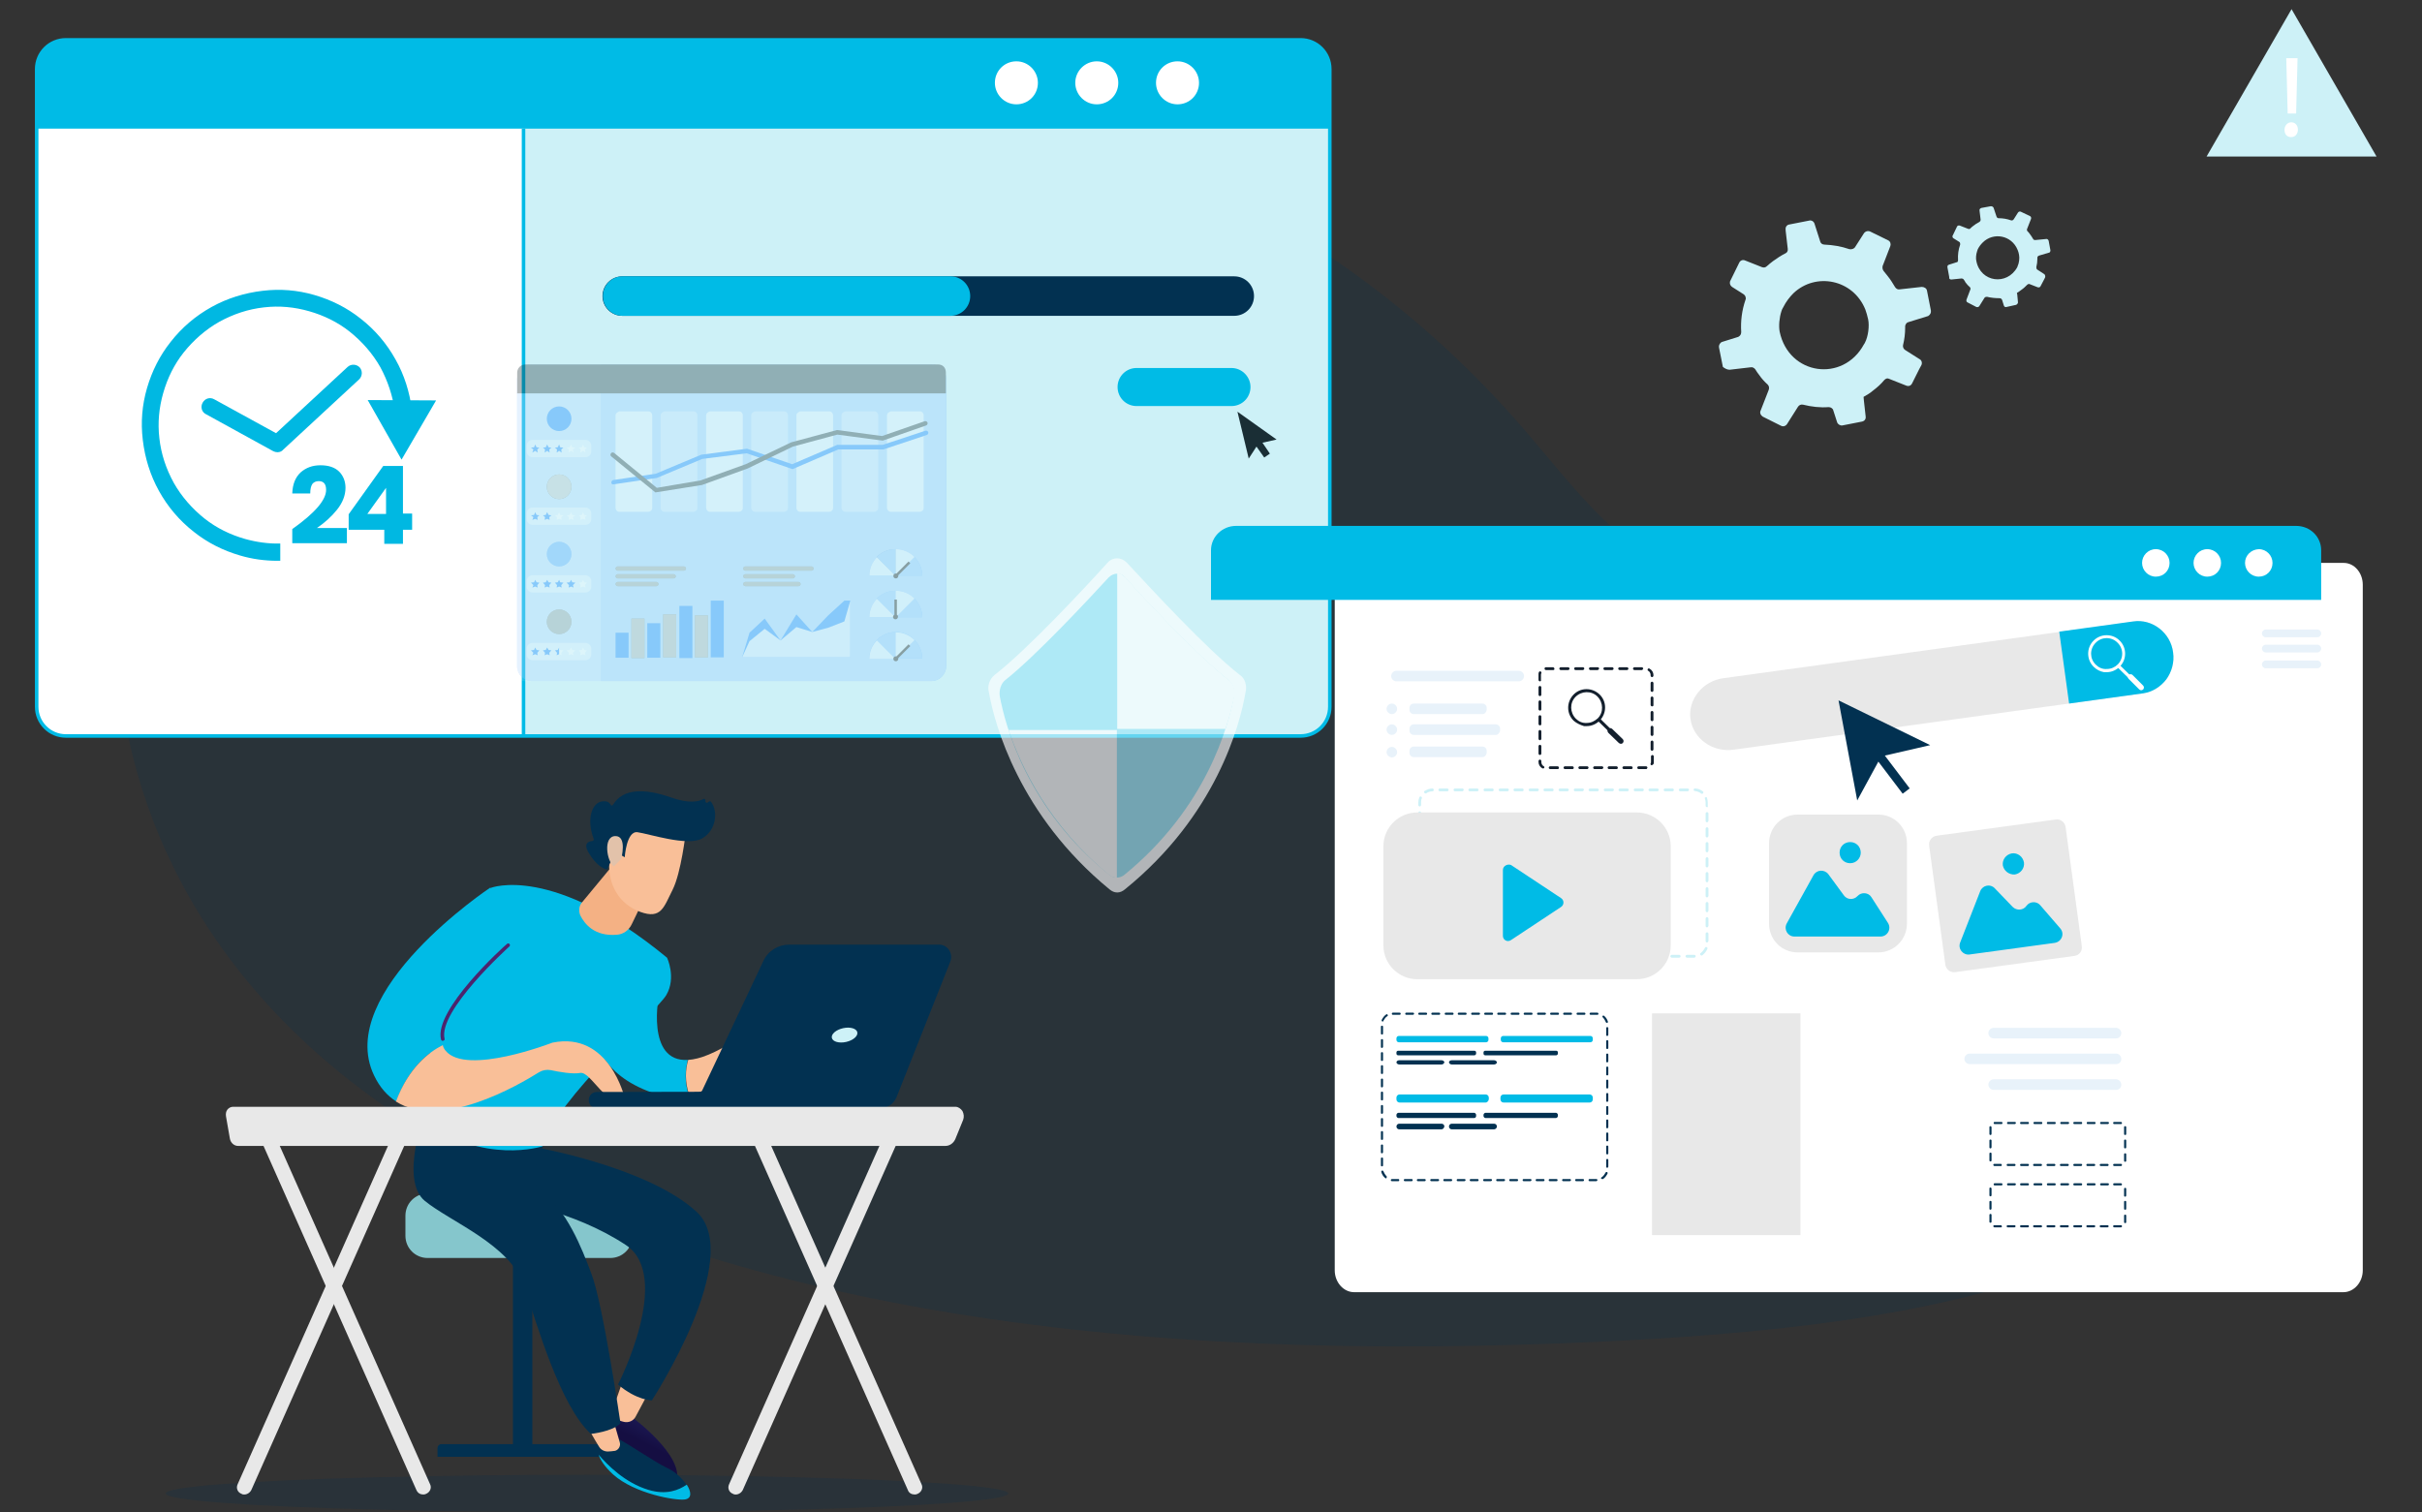 <svg xmlns="http://www.w3.org/2000/svg" xmlns:xlink="http://www.w3.org/1999/xlink" id="Layer_1" x="0px" y="0px" viewBox="0 0 687 429" style="enable-background:new 0 0 687 429;" xml:space="preserve"><rect x="0" y="0" width="687" height="429" fill="#333333" stroke="none"/><style type="text/css">	.st0{opacity:0.2;fill:#023151;}	.st1{opacity:0.2;}	.st2{fill:#023151;}	.st3{fill:#CDF1F7;}	.st4{fill:#FFFFFF;}	.st5{clip-path:url(#SVGID_00000157265997622523578720000013818613153197921152_);fill:#CDF1F7;}	.st6{fill:none;stroke:#00BBE6;stroke-linecap:round;stroke-linejoin:round;stroke-miterlimit:10;}	.st7{fill:#00BBE6;}	.st8{fill:none;stroke:#00BBE6;stroke-miterlimit:10;}	.st9{fill:#1A2E35;}	.st10{fill:#00B8E2;}	.st11{opacity:0.34;}	.st12{fill:#007CFF;}	.st13{opacity:0.6;fill:#FFFFFF;enable-background:new    ;}	.st14{opacity:0.3;fill:#FFFFFF;enable-background:new    ;}	.st15{opacity:0.7;fill:#FFFFFF;enable-background:new    ;}	.st16{opacity:0.4;fill:#FFFFFF;enable-background:new    ;}	.st17{opacity:0.5;fill:#FFFFFF;enable-background:new    ;}	.st18{opacity:0.9;fill:#FFFFFF;enable-background:new    ;}	.st19{opacity:0.6;}	.st20{opacity:0.8;fill:#FFFFFF;enable-background:new    ;}	.st21{opacity:0.2;enable-background:new    ;}	.st22{opacity:0.5;}	.st23{opacity:0.64;}	.st24{opacity:0.39;fill:#00BBE6;enable-background:new    ;}	.st25{fill:#85C6CC;}	.st26{fill:url(#SVGID_00000076580057839611403950000008353960027989241243_);}	.st27{fill:#F9BF98;}	.st28{fill:#F4B184;}	.st29{fill:url(#SVGID_00000155855785908529367050000003018663644941645702_);}	.st30{fill:#E2C2AA;}	.st31{fill:#E8E8E8;}	.st32{fill:#131F2D;}	.st33{fill:#E8F2FA;}</style><ellipse class="st0" cx="166.5" cy="423.7" rx="119.5" ry="5.3"></ellipse><g class="st1">	<path class="st2" d="M122.8,41.3c6.7-2.9,13.8-5.5,21.3-7.7c53.5-15.9,119.3-10.7,170.7,7.7c51.5,18.4,90,48.5,118,81.1  c12.8,14.9,24.3,30.9,44.8,41.9c26.5,14.2,62.3,17.4,93.9,25.1c114.9,28.1,116.2,131.1,15.5,169.5c-39.7,15.2-88.7,19.7-134.4,21.8  c-63.2,2.9-127.6,1.4-188.6-9.2s-118.8-30.8-159.6-61C50.9,271.1,30.3,217.4,33,165.7c1.4-26.1,8.4-52.5,26.2-76.2  C73.5,70.5,95.1,53.2,122.8,41.3z"></path></g><g>	<polygon class="st3" points="650,2.6 625.9,44.4 674.1,44.4  "></polygon>	<g>		<path class="st4" d="M648,36.8c0-1.1,0.8-2.1,1.9-2.1c1.1,0,1.9,0.8,1.9,2.1c0,1.1-0.7,2.1-1.9,2.1C648.7,38.9,648,38.1,648,36.8z    M648.9,32.2l-0.4-15.7h3.2l-0.4,15.7H648.9z"></path>	</g></g><g>	<g>		<g>			<g>				<path id="XMLID_114_" class="st4" d="M377.2,19.6v180.9c0,4.6-3.7,8.3-8.3,8.3H18.7c-4.6,0-8.3-3.7-8.3-8.3V19.6     c0-4.6,3.7-8.3,8.3-8.3h350.2C373.5,11.3,377.2,15,377.2,19.6z"></path>			</g>			<g>				<g>					<defs>						<path id="SVGID_1_" d="M377.2,19.6v180.9c0,4.6-3.7,8.3-8.3,8.3H18.7c-4.6,0-8.3-3.7-8.3-8.3V19.6c0-4.6,3.7-8.3,8.3-8.3       h350.2C373.5,11.3,377.2,15,377.2,19.6z"></path>					</defs>					<clipPath id="SVGID_00000008866884067985845330000011849034937112427666_">						<use xlink:href="#SVGID_1_" style="overflow:visible;"></use>					</clipPath>					<path style="clip-path:url(#SVGID_00000008866884067985845330000011849034937112427666_);fill:#CDF1F7;" d="M377.2,29.2v171.3      c0,4.6-3.7,8.3-8.3,8.3H148.5V29.2H377.2z"></path>				</g>			</g>			<g>				<path id="XMLID_00000029742409210969576580000011679563256600186799_" class="st6" d="M377.2,19.6v180.9c0,4.6-3.7,8.3-8.3,8.3     H18.7c-4.6,0-8.3-3.7-8.3-8.3V19.6c0-4.6,3.7-8.3,8.3-8.3h350.2C373.5,11.3,377.2,15,377.2,19.6z"></path>			</g>		</g>		<path class="st7" d="M349.3,104.4h-26.9c-3,0-5.4,2.4-5.4,5.4l0,0c0,3,2.4,5.4,5.4,5.4h26.9c3,0,5.4-2.4,5.4-5.4l0,0   C354.7,106.9,352.3,104.4,349.3,104.4z"></path>		<path class="st7" d="M377.2,19.6v16.9H10.4V19.6c0-4.6,3.7-8.3,8.3-8.3h350.2C373.5,11.3,377.2,15,377.2,19.6z"></path>		<line class="st8" x1="148.5" y1="36.5" x2="148.5" y2="208.9"></line>		<path class="st2" d="M350.1,89.6H176.5c-3.1,0-5.6-2.5-5.6-5.6l0,0c0-3.1,2.5-5.6,5.6-5.6h173.6c3.1,0,5.6,2.5,5.6,5.6l0,0   C355.7,87.1,353.2,89.6,350.1,89.6z"></path>		<path class="st7" d="M269.6,89.6h-93c-3.1,0-5.6-2.5-5.6-5.6l0,0c0-3.1,2.5-5.6,5.6-5.6h93c3.1,0,5.6,2.5,5.6,5.6l0,0   C275.2,87.1,272.7,89.6,269.6,89.6z"></path>		<polygon class="st9" points="362.1,124.7 351,116.8 354.2,130.1 356.4,126.7 358.6,129.8 360.2,128.7 358.1,125.6   "></polygon>		<g>			<g>				<g>					<g>						<path class="st10" d="M112.2,102c-2.5-4.5-5.8-8.4-9.9-11.6c-3.9-3.1-8.3-5.3-13.1-6.7s-9.7-1.8-14.7-1.2       c-5.1,0.6-10,2.1-14.5,4.6s-8.4,5.8-11.6,9.9c-3.1,3.9-5.3,8.3-6.7,13.1c-1.4,4.8-1.8,9.7-1.2,14.7c0.6,5.1,2.1,10,4.6,14.5       s5.8,8.4,9.9,11.6c3.9,3.1,8.3,5.3,13.1,6.7c3.4,1,6.9,1.5,10.6,1.5c0.3,0,0.6,0,0.8,0v-4.9c-3.3,0.1-6.8-0.4-10-1.3       c-4.2-1.2-8.1-3.1-11.5-5.8c-3.5-2.8-6.5-6.2-8.7-10.1c-2.2-4-3.6-8.2-4.1-12.7c-0.5-4.4-0.1-8.6,1.1-12.8s3.1-8.1,5.8-11.5       c2.8-3.5,6.2-6.5,10.1-8.7c4-2.2,8.2-3.6,12.7-4.1c4.4-0.5,8.6-0.1,12.8,1.1c4.2,1.2,8.1,3.1,11.5,5.8       c3.5,2.8,6.5,6.2,8.7,10.1c2.1,3.9,3.5,8.1,4.1,12.5l4.8-0.6C116.2,111.3,114.7,106.4,112.2,102z"></path>					</g>					<polygon class="st10" points="104.3,113.5 113.9,130.4 123.7,113.6      "></polygon>				</g>				<g>					<path class="st10" d="M78.7,128.3c-0.4,0-0.8-0.1-1.2-0.3l-19.1-10.5c-1.2-0.6-1.6-2.1-0.9-3.3s2.1-1.6,3.3-0.9l17.5,9.6      l20.3-18.8c1-0.9,2.5-0.8,3.4,0.1c0.9,1,0.8,2.5-0.1,3.4l-21.6,20C80,128,79.4,128.3,78.7,128.3z"></path>				</g>				<g>					<path class="st10" d="M92.5,139c0-1.7-0.7-2.5-2.1-2.5c-0.8,0-1.4,0.3-1.8,0.8c-0.4,0.6-0.6,1.5-0.6,2.7h-5.1      c0.1-2.7,0.9-4.6,2.4-6c1.5-1.3,3.3-2,5.6-2c2.3,0,4.1,0.6,5.3,1.8c1.2,1.2,1.8,2.8,1.8,4.6c0,2.1-0.8,4.2-2.4,6.2      s-3.5,3.7-5.7,5.2h8.5v4.3H82.9v-4C89.4,145.5,92.5,141.8,92.5,139z"></path>					<path class="st10" d="M98.9,150.3v-4.4l9.8-13.7h5.6v13.5h2.6v4.6h-2.6v4H109v-4L98.9,150.3L98.9,150.3z M109.5,138.4l-5.3,7.4      h5.3V138.4z"></path>				</g>			</g>		</g>	</g>	<g>		<path class="st4" d="M327.9,23.5c0,3.3,2.7,6.1,6.1,6.1s6.1-2.7,6.1-6.1c0-3.3-2.7-6.1-6.1-6.1S327.9,20.1,327.9,23.5z"></path>		<path class="st4" d="M305,23.5c0,3.3,2.7,6.1,6.1,6.1s6.1-2.7,6.1-6.1c0-3.3-2.7-6.1-6.1-6.1C307.8,17.4,305,20.1,305,23.5z"></path>		<path class="st4" d="M282.2,23.5c0,3.3,2.7,6.1,6.1,6.1s6.1-2.7,6.1-6.1c0-3.3-2.7-6.1-6.1-6.1S282.2,20.1,282.2,23.5z"></path>	</g>	<g class="st11">		<g>			<g>				<path class="st12" d="M264.3,193.2H150.8c-2.2,0-4.1-1.8-4.1-4.1v-81.6c0-2.2,1.8-4.1,4.1-4.1h113.5c2.2,0,4.1,1.8,4.1,4.1v81.6     C268.3,191.3,266.5,193.2,264.3,193.2z"></path>				<path class="st13" d="M264.3,193.2H150.8c-2.2,0-4.1-1.8-4.1-4.1v-81.6c0-2.2,1.8-4.1,4.1-4.1h113.5c2.2,0,4.1,1.8,4.1,4.1v81.6     C268.3,191.3,266.5,193.2,264.3,193.2z"></path>			</g>			<path class="st14" d="M170.4,103.4H149c-1.3,0-2.3,1.1-2.3,2.3V191c0,1.3,1.1,2.3,2.3,2.3h21.4V103.4z"></path>			<path class="st9" d="M266.1,103.4H149c-1.3,0-2.3,1.1-2.3,2.3v5.9h121.6v-5.9C268.3,104.3,267.4,103.4,266.1,103.4z"></path>		</g>		<path class="st15" d="M174.6,117.8v26.3c0,0.5,0.4,1.1,1.1,1.1h8.2c0.5,0,1.1-0.4,1.1-1.1v-26.3c0-0.5-0.4-1.1-1.1-1.1h-8.2   C175.1,116.9,174.6,117.3,174.6,117.8z"></path>		<path class="st16" d="M187.4,117.8v26.3c0,0.5,0.4,1.1,1.1,1.1h8.2c0.5,0,1.1-0.4,1.1-1.1v-26.3c0-0.5-0.4-1.1-1.1-1.1h-8.2   C187.9,116.9,187.4,117.3,187.4,117.8z"></path>		<path class="st15" d="M200.3,117.8v26.3c0,0.5,0.4,1.1,1.1,1.1h8.2c0.5,0,1.1-0.4,1.1-1.1v-26.3c0-0.5-0.4-1.1-1.1-1.1h-8.2   C200.7,116.9,200.3,117.3,200.3,117.8z"></path>		<path class="st16" d="M213.1,117.8v26.3c0,0.5,0.4,1.1,1.1,1.1h8.2c0.5,0,1.1-0.4,1.1-1.1v-26.3c0-0.5-0.4-1.1-1.1-1.1h-8.2   C213.5,116.9,213.1,117.3,213.1,117.8z"></path>		<path class="st15" d="M225.9,117.8v26.3c0,0.5,0.4,1.1,1.1,1.1h8.2c0.5,0,1.1-0.4,1.1-1.1v-26.3c0-0.5-0.4-1.1-1.1-1.1H227   C226.4,116.9,225.9,117.3,225.9,117.8z"></path>		<path class="st16" d="M238.7,117.8v26.3c0,0.5,0.4,1.1,1.1,1.1h8.2c0.5,0,1.1-0.4,1.1-1.1v-26.3c0-0.5-0.4-1.1-1.1-1.1h-8.2   C239.1,116.9,238.7,117.3,238.7,117.8z"></path>		<path class="st15" d="M251.6,117.8v26.3c0,0.5,0.4,1.1,1.1,1.1h8.2c0.5,0,1.1-0.4,1.1-1.1v-26.3c0-0.5-0.4-1.1-1.1-1.1h-8.2   C252,116.9,251.6,117.3,251.6,117.8z"></path>		<g>			<path class="st12" d="M173.4,136.9L173.4,136.9c0-0.3,0.2-0.6,0.5-0.7l12.1-1.8l12.9-5.4l13-1.7l12.8,4.4l12.8-5.5h12.9l12.1-4    c0.3-0.1,0.7,0.1,0.8,0.4l0,0c0.1,0.3-0.1,0.7-0.4,0.8l-12.3,4.1h-12.8l-13,5.6l-13-4.5l-12.6,1.6l-12.9,5.4l-12.2,1.8    C173.7,137.5,173.4,137.3,173.4,136.9z"></path>		</g>		<g>			<path class="st9" d="M185.9,139.7l-12.5-10.2c-0.3-0.2-0.3-0.6-0.1-0.9l0,0c0.2-0.3,0.6-0.3,0.9-0.1l12.1,9.9l12.4-2.1l12.8-4.6    l12.9-6.2l13-3.5l12.8,1.7l12.1-4.2c0.3-0.1,0.7,0.1,0.8,0.4l0,0c0.1,0.3-0.1,0.7-0.4,0.8l-12.3,4.3l-12.9-1.7l-12.6,3.4    l-12.8,6.2l-13,4.7L185.9,139.7z"></path>		</g>		<g>			<ellipse class="st12" cx="158.6" cy="118.8" rx="3.5" ry="3.5"></ellipse>			<path class="st17" d="M166.1,129.7H151c-0.8,0-1.6-0.7-1.6-1.6v-1.7c0-0.8,0.7-1.6,1.6-1.6h15.1c0.8,0,1.6,0.7,1.6,1.6v1.7    C167.7,129,167,129.7,166.1,129.7z"></path>			<polygon class="st12" points="151.8,127.9 151,128.4 151.3,127.5 150.6,127 151.5,126.9 151.8,126.1 152.2,126.9 153,127     152.4,127.5 152.5,128.4    "></polygon>			<polygon class="st12" points="155.2,127.9 154.5,128.4 154.6,127.5 154,127 154.8,126.9 155.2,126.1 155.6,126.9 156.4,127     155.8,127.5 155.9,128.4    "></polygon>			<polygon class="st12" points="158.6,127.9 157.9,128.4 158,127.5 157.4,127 158.2,126.9 158.6,126.1 158.9,126.9 159.8,127     159.2,127.5 159.3,128.4    "></polygon>			<polygon class="st18" points="162,127.9 161.3,128.4 161.4,127.5 160.7,127 161.6,126.9 162,126.1 162.3,126.9 163.2,127     162.5,127.5 162.7,128.4    "></polygon>			<polygon class="st18" points="165.4,127.9 164.6,128.4 164.7,127.5 164.2,127 165,126.9 165.4,126.1 165.7,126.9 166.5,127     165.9,127.5 166.1,128.4    "></polygon>		</g>		<g>			<ellipse class="st9" cx="158.6" cy="138.1" rx="3.5" ry="3.5"></ellipse>			<ellipse class="st15" cx="158.6" cy="138.1" rx="3.5" ry="3.5"></ellipse>			<path class="st17" d="M166.1,148.9H151c-0.8,0-1.6-0.7-1.6-1.6v-1.7c0-0.8,0.7-1.6,1.6-1.6h15.1c0.8,0,1.6,0.7,1.6,1.6v1.7    C167.7,148.2,167,148.9,166.1,148.9z"></path>			<polygon class="st12" points="151.8,147.2 151,147.5 151.3,146.7 150.6,146.2 151.5,146.1 151.8,145.3 152.2,146.1 153,146.2     152.4,146.7 152.5,147.5    "></polygon>			<polygon class="st12" points="155.2,147.2 154.5,147.5 154.6,146.7 154,146.2 154.8,146.1 155.2,145.3 155.6,146.1 156.4,146.2     155.8,146.7 155.9,147.5    "></polygon>			<polygon class="st18" points="158.6,147.2 157.9,147.5 158,146.7 157.4,146.2 158.2,146.1 158.6,145.3 158.9,146.1 159.8,146.2     159.2,146.7 159.3,147.5    "></polygon>			<polygon class="st18" points="162,147.2 161.3,147.5 161.4,146.7 160.7,146.2 161.6,146.1 162,145.3 162.3,146.1 163.2,146.2     162.5,146.7 162.7,147.5    "></polygon>			<polygon class="st18" points="165.4,147.2 164.6,147.5 164.7,146.7 164.2,146.2 165,146.1 165.4,145.3 165.7,146.1 166.5,146.2     165.9,146.7 166.1,147.5    "></polygon>		</g>		<g>			<ellipse class="st12" cx="158.6" cy="157.2" rx="3.5" ry="3.5"></ellipse>			<ellipse class="st14" cx="158.6" cy="157.2" rx="3.5" ry="3.5"></ellipse>			<path class="st17" d="M166.1,168.1H151c-0.8,0-1.6-0.7-1.6-1.6v-1.7c0-0.8,0.7-1.6,1.6-1.6h15.1c0.8,0,1.6,0.7,1.6,1.6v1.7    C167.7,167.3,167,168.1,166.1,168.1z"></path>			<polygon class="st12" points="151.8,166.4 151,166.7 151.3,166 150.6,165.3 151.5,165.2 151.8,164.5 152.2,165.2 153,165.3     152.4,166 152.5,166.7    "></polygon>			<polygon class="st12" points="155.2,166.4 154.5,166.7 154.6,166 154,165.3 154.8,165.2 155.2,164.5 155.6,165.2 156.4,165.3     155.8,166 155.9,166.7    "></polygon>			<polygon class="st12" points="158.6,166.4 157.9,166.7 158,166 157.4,165.3 158.2,165.2 158.6,164.5 158.9,165.2 159.8,165.3     159.2,166 159.3,166.7    "></polygon>			<polygon class="st12" points="162,166.4 161.3,166.7 161.4,166 160.7,165.3 161.6,165.2 162,164.5 162.3,165.2 163.2,165.3     162.5,166 162.7,166.7    "></polygon>			<polygon class="st18" points="165.4,166.4 164.6,166.7 164.7,166 164.2,165.3 165,165.2 165.4,164.5 165.7,165.2 166.5,165.3     165.9,166 166.1,166.7    "></polygon>		</g>		<g>			<ellipse class="st9" cx="158.6" cy="176.4" rx="3.5" ry="3.5"></ellipse>			<ellipse class="st17" cx="158.6" cy="176.4" rx="3.5" ry="3.5"></ellipse>			<path class="st17" d="M166.1,187.3H151c-0.8,0-1.6-0.7-1.6-1.6V184c0-0.8,0.7-1.6,1.6-1.6h15.1c0.8,0,1.6,0.7,1.6,1.6v1.7    C167.7,186.5,167,187.3,166.1,187.3z"></path>			<polygon class="st12" points="151.8,185.6 151,185.9 151.3,185.2 150.6,184.5 151.5,184.4 151.8,183.7 152.2,184.4 153,184.5     152.4,185.2 152.5,185.9    "></polygon>			<polygon class="st12" points="155.2,185.6 154.5,185.9 154.6,185.2 154,184.5 154.8,184.4 155.2,183.7 155.6,184.4 156.4,184.5     155.8,185.2 155.9,185.9    "></polygon>			<polygon class="st18" points="158.6,185.6 157.9,185.9 158,185.2 157.4,184.5 158.2,184.4 158.6,183.7 158.9,184.4 159.8,184.5     159.2,185.2 159.3,185.9    "></polygon>			<polygon class="st12" points="158.6,185.6 157.9,185.9 158,185.2 157.4,184.5 158.2,184.4 158.6,183.7    "></polygon>			<polygon class="st18" points="162,185.6 161.3,185.9 161.4,185.2 160.7,184.5 161.6,184.4 162,183.7 162.3,184.4 163.2,184.5     162.5,185.2 162.7,185.9    "></polygon>			<polygon class="st18" points="165.4,185.6 164.6,185.9 164.7,185.2 164.2,184.5 165,184.4 165.4,183.7 165.7,184.4 166.5,184.5     165.9,185.2 166.1,185.9    "></polygon>		</g>		<g>			<rect x="174.6" y="179.5" class="st12" width="3.7" height="7.1"></rect>			<rect x="183.6" y="176.8" class="st12" width="3.7" height="9.8"></rect>			<rect x="192.7" y="171.9" class="st12" width="3.7" height="14.8"></rect>			<g>				<rect x="179.1" y="175.5" class="st9" width="3.7" height="11.2"></rect>				<rect x="188.1" y="174.3" class="st9" width="3.7" height="12.2"></rect>				<rect x="197.1" y="174.6" class="st9" width="3.7" height="11.9"></rect>			</g>			<g class="st19">				<rect x="179.1" y="175.5" class="st4" width="3.7" height="11.2"></rect>				<rect x="188.1" y="174.3" class="st4" width="3.7" height="12.2"></rect>				<rect x="197.1" y="174.6" class="st4" width="3.7" height="11.9"></rect>			</g>			<rect x="201.6" y="170.4" class="st12" width="3.7" height="16.1"></rect>		</g>		<g>			<polygon class="st12" points="241.2,186.5 210.5,186.5 212.6,179.5 216.9,175.5 221.4,181.7 225.9,174.3 230.4,179.3     234.9,174.6 239.5,170.4 241.2,170.4    "></polygon>			<polygon class="st20" points="241.2,186.5 210.5,186.5 212.6,181.9 216.9,178.4 221.4,181.7 225.9,177.9 230.4,179.3     234.9,178.1 239.5,176.3 241.2,170.4    "></polygon>		</g>		<g>			<path class="st12" d="M254.1,163.3h7.5l0,0c0-4.1-3.4-7.5-7.5-7.5s-7.5,3.4-7.5,7.5l0,0H254.1z"></path>			<path class="st17" d="M254.1,163.3h7.5l0,0c0-4.1-3.4-7.5-7.5-7.5s-7.5,3.4-7.5,7.5l0,0H254.1z"></path>			<path class="st15" d="M259.4,158c-1.4-1.4-3.3-2.2-5.3-2.2c-4.1,0-7.5,3.4-7.5,7.5h7.5L259.4,158z"></path>			<path class="st21" d="M248.7,158l5.3,5.3v-7.5C252,155.8,250.1,156.6,248.7,158z"></path>			<path class="st12" d="M248.7,158l5.3,5.3v-7.5C252,155.8,250.1,156.6,248.7,158z"></path>			<path class="st17" d="M248.7,158l5.3,5.3v-7.5C252,155.8,250.1,156.6,248.7,158z"></path>			<path d="M258.2,159.8l-0.5-0.5l-3.4,3.4c-0.1,0-0.1,0-0.2,0c-0.4,0-0.7,0.3-0.7,0.7s0.3,0.7,0.7,0.7s0.7-0.3,0.7-0.7    c0-0.1,0-0.1,0-0.2L258.2,159.8z"></path>		</g>		<g>			<path class="st12" d="M254.1,175.1h7.5l0,0c0-4.1-3.4-7.5-7.5-7.5s-7.5,3.4-7.5,7.5l0,0H254.1z"></path>			<path class="st17" d="M254.1,175.1h7.5l0,0c0-4.1-3.4-7.5-7.5-7.5s-7.5,3.4-7.5,7.5l0,0H254.1z"></path>			<path class="st15" d="M259.4,169.8c-1.4-1.4-3.3-2.2-5.3-2.2c-4.1,0-7.5,3.4-7.5,7.5h7.5L259.4,169.8z"></path>			<path class="st12" d="M248.7,169.8l5.3,5.3v-7.5C252,167.6,250.1,168.4,248.7,169.8z"></path>			<path class="st17" d="M248.7,169.8l5.3,5.3v-7.5C252,167.6,250.1,168.4,248.7,169.8z"></path>			<path d="M254.4,174.4v-4.3h-0.7v4.3c-0.2,0.1-0.4,0.4-0.4,0.6c0,0.4,0.3,0.7,0.7,0.7s0.7-0.3,0.7-0.7    C254.8,174.8,254.6,174.5,254.4,174.4z"></path>		</g>		<g>			<path class="st12" d="M254.1,186.8h7.5l0,0c0-4.1-3.4-7.5-7.5-7.5s-7.5,3.4-7.5,7.5l0,0H254.1z"></path>			<path class="st17" d="M254.1,186.8h7.5l0,0c0-4.1-3.4-7.5-7.5-7.5s-7.5,3.4-7.5,7.5l0,0H254.1z"></path>			<path class="st15" d="M259.4,181.6c-1.4-1.4-3.3-2.2-5.3-2.2c-4.1,0-7.5,3.4-7.5,7.5h7.5L259.4,181.6z"></path>			<path class="st12" d="M248.7,181.6l5.3,5.3v-7.5C252,179.4,250.1,180.2,248.7,181.6z"></path>			<path class="st17" d="M248.7,181.6l5.3,5.3v-7.5C252,179.4,250.1,180.2,248.7,181.6z"></path>			<path d="M258.2,183.3l-0.5-0.5l-3.4,3.4c-0.1,0-0.1,0-0.2,0c-0.4,0-0.7,0.3-0.7,0.7s0.3,0.7,0.7,0.7s0.7-0.3,0.7-0.7    c0-0.1,0-0.1,0-0.2L258.2,183.3z"></path>		</g>		<g>			<g>				<path class="st9" d="M211.4,161.9c-0.3,0-0.6-0.3-0.6-0.6s0.3-0.6,0.6-0.6h18.8c0.3,0,0.6,0.3,0.6,0.6s-0.3,0.6-0.6,0.6H211.4z"></path>				<path class="st9" d="M211.4,166.3c-0.3,0-0.6-0.3-0.6-0.6s0.3-0.6,0.6-0.6h15.1c0.3,0,0.6,0.3,0.6,0.6s-0.3,0.6-0.6,0.6H211.4z"></path>				<path class="st9" d="M211.4,164.1c-0.3,0-0.6-0.3-0.6-0.6s0.3-0.6,0.6-0.6h13.5c0.3,0,0.6,0.3,0.6,0.6s-0.3,0.6-0.6,0.6H211.4z"></path>			</g>			<g class="st22">				<path class="st4" d="M211.4,161.9c-0.3,0-0.6-0.3-0.6-0.6s0.3-0.6,0.6-0.6h18.8c0.3,0,0.6,0.3,0.6,0.6s-0.3,0.6-0.6,0.6H211.4z"></path>				<path class="st4" d="M211.4,166.3c-0.3,0-0.6-0.3-0.6-0.6s0.3-0.6,0.6-0.6h15.1c0.3,0,0.6,0.3,0.6,0.6s-0.3,0.6-0.6,0.6H211.4z"></path>				<path class="st4" d="M211.4,164.1c-0.3,0-0.6-0.3-0.6-0.6s0.3-0.6,0.6-0.6h13.5c0.3,0,0.6,0.3,0.6,0.6s-0.3,0.6-0.6,0.6H211.4z"></path>			</g>		</g>		<g>			<g>				<path class="st9" d="M175.2,161.9c-0.3,0-0.6-0.3-0.6-0.6s0.3-0.6,0.6-0.6H194c0.3,0,0.6,0.3,0.6,0.6s-0.3,0.6-0.6,0.6H175.2z"></path>				<path class="st9" d="M175.2,166.3c-0.3,0-0.6-0.3-0.6-0.6s0.3-0.6,0.6-0.6h11c0.3,0,0.6,0.3,0.6,0.6s-0.3,0.6-0.6,0.6H175.2z"></path>				<path class="st9" d="M175.2,164.1c-0.3,0-0.6-0.3-0.6-0.6s0.3-0.6,0.6-0.6h15.9c0.3,0,0.6,0.3,0.6,0.6s-0.3,0.6-0.6,0.6H175.2z"></path>			</g>			<g class="st22">				<path class="st4" d="M175.2,161.9c-0.3,0-0.6-0.3-0.6-0.6s0.3-0.6,0.6-0.6H194c0.3,0,0.6,0.3,0.6,0.6s-0.3,0.6-0.6,0.6H175.2z"></path>				<path class="st4" d="M175.2,166.3c-0.3,0-0.6-0.3-0.6-0.6s0.3-0.6,0.6-0.6h11c0.3,0,0.6,0.3,0.6,0.6s-0.3,0.6-0.6,0.6H175.2z"></path>				<path class="st4" d="M175.2,164.1c-0.3,0-0.6-0.3-0.6-0.6s0.3-0.6,0.6-0.6h15.9c0.3,0,0.6,0.3,0.6,0.6s-0.3,0.6-0.6,0.6H175.2z"></path>			</g>		</g>	</g>	<g class="st23">		<path class="st4" d="M314.2,159.6c-6.3,7-22.8,24.7-32.1,31.9c-1.4,1.2-2.1,3-1.6,4.9c1.6,9.1,8.6,34.9,34.2,55.9   c1.4,1.2,3,1.2,4.4,0c25.8-20.9,32.6-46.5,34.2-55.9c0.5-1.9-0.2-4-1.6-4.9c-9.3-7.2-25.6-24.9-32.1-31.9   C318,158,315.6,158,314.2,159.6z"></path>		<path class="st24" d="M314.5,163.8c-5.8,6.3-20.7,22.3-29.3,29.1c-1.2,0.9-1.9,2.8-1.6,4.7c1.6,8.4,7.7,31.9,31.2,50.7   c1.2,0.9,2.8,0.9,4,0c23.5-19.1,29.6-42.4,31.2-50.7c0.2-1.9-0.2-3.5-1.6-4.7c-8.6-6.7-23.5-22.6-29.3-29.1   C318,162.4,315.9,162.4,314.5,163.8z"></path>		<path class="st4" d="M348.5,192.9c-8.6-6.7-23.5-22.6-29.3-29.1c-0.7-0.7-1.6-1.2-2.3-1.2v44.2h30.7c1.4-4,2.1-7.4,2.6-9.5   C350.3,195.7,349.9,193.8,348.5,192.9z"></path>		<path class="st4" d="M286.1,207.1c3.7,10.9,11.6,27.2,28.6,41.2c0.7,0.5,1.4,0.7,2.1,0.7v-41.9H286.1z"></path>	</g></g><g>	<g>		<rect x="145.5" y="352.7" class="st2" width="5.5" height="59.5"></rect>		<path class="st2" d="M124.1,413.3h48.1v-2.5c0-0.6-0.5-1.1-1.1-1.1h-45.9c-0.6,0-1.1,0.5-1.1,1.1   C124.1,410.8,124.1,413.3,124.1,413.3z"></path>		<path class="st25" d="M115,350.6c0,3.5,2.8,6.3,6.3,6.3h51.8c3.5,0,6.3-2.8,6.3-6.3v-5.7c0-3.5-2.8-6.3-6.3-6.3h-51.8   c-3.5,0-6.3,2.8-6.3,6.3V350.6z"></path>	</g>	<g>					<linearGradient id="SVGID_00000153679089824845288950000009077481681284397209_" gradientUnits="userSpaceOnUse" x1="310.663" y1="472.296" x2="300.959" y2="491.381" gradientTransform="matrix(1 0 0 1 -118.477 -82)">			<stop offset="0" style="stop-color:#2B3582"></stop>			<stop offset="1" style="stop-color:#150E42"></stop>		</linearGradient>		<path style="fill:url(#SVGID_00000153679089824845288950000009077481681284397209_);" d="M178.8,401.7c0,0,15.7,11.3,13,18.9   c0,0-17.2-7.4-19.3-13.2c-2.1-5.8,0.4-8.4,0.4-8.4L178.8,401.7z"></path>		<path class="st27" d="M176.5,392.2l-2.6,7.4c-0.4,1.1,0,2.4,1,3c0.5,0.3,1.2,0.6,2.1,0.8c1.3,0.3,2.7-0.3,3.3-1.5l3.1-5.8   L176.5,392.2z"></path>		<path class="st2" d="M151.5,325.4c0,0,32.2,5.6,46.1,18.4c13.8,12.8-12.7,53.5-12.7,53.5s-4.3,0-9.6-4.5c0,0,15.7-30.7,2.2-39.6   c-15.2-10-32.8-12.3-32.8-12.3l6.5-14.5L151.5,325.4z"></path>		<path class="st2" d="M189.1,416.4c-3.5-1.6-13.2-8.4-14.9-8.7c-1.6-0.3-4.5,1.6-4.5,1.6s-0.7,1.3,0,3.4c2.3,2.8,7.4,8.1,14.2,10   c5,1.5,8.6,0.1,10.8-1.5C193.5,419.4,191.4,417.4,189.1,416.4z"></path>		<path class="st7" d="M184,422.7c-6.8-2-11.9-7.3-14.2-10c0.5,1.5,1.7,3.4,4.1,5.6c6.1,5.5,17.9,7.5,20.4,7.1   c2-0.3,1.8-2.2,0.5-4.2C192.5,422.8,189,424.2,184,422.7z"></path>		<path class="st27" d="M166.8,404.4c0,1,2,4.2,3.1,6c0.5,0.9,1.5,1.4,2.5,1.4c0.6,0,1.4-0.1,2.1-0.2c1-0.3,1.6-1.4,1.3-2.4   l-2.2-7.6L166.8,404.4z"></path>		<path class="st2" d="M120.5,315.7c0,0-7.2,19.1,0,25s24.2,12.4,28.1,24s10.3,34.1,19,42.1c0,0,6.1-0.6,8.4-3   c0,0-4.9-33.6-8.2-42.3c-2.8-7.5-7-18.3-14.9-24.3c-2.3-1.7-1.9-4.5-0.8-7.1l1.9-4.8L120.5,315.7z"></path>		<path class="st7" d="M195.1,300.7c-12,0.7-8.3-18.5-8-19.2l-18.2,12.9c0,0,1,10.3,16.1,15.6c3.8,1.4,7.3,1.4,10.4,0.8   C194.1,306.9,194.4,303.4,195.1,300.7z"></path>		<path class="st27" d="M218.4,294.9c-4.5-3.1-9.5,0-9.5,0c-6,3.9-10.4,5.6-13.7,5.8c-0.8,2.7-1,6.2,0.3,10   c6.7-1.4,11.5-6.3,13.6-8.8c0.8-0.9,2.1-1.1,3-0.3c0.9,0.7,1.8,1.7,1.7,2.8c-0.3,2.1,2.1,2.8,2.3,2s-0.8-5.3-0.8-5.3   s4.9,4.9,6.7,6.8c1.9,1.9,4.3,0,4.3,0S222.8,298,218.4,294.9z"></path>		<path class="st7" d="M139.2,251.9c0,0,17.5-7,50,19.8c0,0,2.7,5.6-0.2,10.6c-3,5-31.2,29.4-35.1,42.9c0,0-16.8,5.5-34.2-7.5   C119.6,317.7,121.1,280.1,139.2,251.9z"></path>		<path class="st28" d="M173.7,245.6l-8.6,10.4c-0.9,1-1,2.5-0.5,3.7c1.2,2.4,4,6,10.3,5.5c1.9-0.1,3.5-1.3,4.3-3l6-12.4   L173.7,245.6z"></path>		<path class="st7" d="M125.6,296.5c-2-8.3,18.5-26.7,18.5-26.7l-5-18c0,0-44.4,29.5-33,53.3c1.6,3.4,3.8,5.8,6.3,7.4   C115.9,302.9,121.6,298.5,125.6,296.5z"></path>					<linearGradient id="SVGID_00000169550235127153274520000016025565224867816113_" gradientUnits="userSpaceOnUse" x1="344.522" y1="317.159" x2="296.204" y2="341.707" gradientTransform="matrix(1 0 0 1 -118.477 -82)">			<stop offset="0" style="stop-color:#CB236D"></stop>			<stop offset="1" style="stop-color:#4C246D"></stop>		</linearGradient>		<path style="fill:url(#SVGID_00000169550235127153274520000016025565224867816113_);" d="M125.6,295.3c-0.2,0-0.4-0.1-0.5-0.4   c-2.1-8.4,17.8-26.4,18.7-27.1c0.2-0.2,0.5-0.2,0.7,0s0.2,0.5,0,0.7s-20.3,18.3-18.4,26.2C126.2,295,126,295.2,125.6,295.3   C125.7,295.3,125.7,295.3,125.6,295.3z"></path>		<path class="st27" d="M156.7,295.8c0,0-24.4,9.5-30.3,2.3c-0.4-0.5-0.7-1-0.8-1.6c-4,2-9.7,6.4-13.3,16   c12.8,8.2,34.7-4.6,40.6-8.3c1-0.6,2.1-0.8,3.3-0.6c2.3,0.5,6.2,1.2,8.4,0.8c3.1-0.5,7.6,10.5,12.6,7.1   C177.2,311.6,172.9,292.5,156.7,295.8z"></path>		<g>			<path class="st27" d="M194.5,236.3c0,0-1.3,11.3-3.7,16.1c-2.5,4.9-3.2,8.5-9.2,6.3s-9-7.6-8.8-13.7c0,0,0.3-9.5,2.9-12    C178.1,230.6,194.5,236.3,194.5,236.3z"></path>			<path class="st2" d="M176.5,242.8l0.7,0.4c0,0,0.5-7.5,3.6-7.1s14.2,4.1,18.3,1.8c4-2.2,4.7-7.6,2.6-10.4    c-0.1-0.2-0.4-0.2-0.6-0.1l-0.4,0.3c-0.3,0.2-0.7-0.1-0.6-0.5l0,0c0.1-0.4-0.3-0.7-0.6-0.5c-1.3,0.7-4,1.4-9.3-0.5    c-7.5-2.6-13.5-2.5-16.3,2.1c-0.2,0.3-0.6,0.3-0.7,0c-0.3-0.6-1-1.2-2.6-0.9c-2.7,0.5-4.3,5-2.2,10.6c0.1,0.3-0.1,0.6-0.4,0.6    c-1,0.1-2.8,0.6-0.8,3.7c2,3.2,3.8,4,4.6,4.3c0.2,0.1,0.4,0,0.5-0.2l2.1-4.3c0.1-0.2,0.4-0.3,0.6-0.2L176.5,242.8z"></path>			<path class="st30" d="M176.2,243.7c0,0,1.8-6.6-1.7-6.5s-2.4,7.2-0.4,8.6L176.2,243.7z"></path>		</g>	</g>	<g>		<path class="st2" d="M169.2,314.4h0.1l51.1-0.1c1.3,0,2.3-1,2.3-2.3s-1-2.3-2.3-2.3l-51.1,0.1c-1.3,0-2.3,1-2.3,2.3   S168,314.4,169.2,314.4z"></path>		<path class="st2" d="M266.4,268h-42.6c-3.1,0-6,1.8-7.3,4.7l-19.7,41.7h52.9c2,0,3.8-1.2,4.6-3.1l15.3-38.6   C270.4,270.5,268.8,268,266.4,268z"></path>		<ellipse transform="matrix(0.976 -0.217 0.217 0.976 -58.016 58.997)" class="st3" cx="239.6" cy="293.7" rx="3.7" ry="2"></ellipse>	</g>	<g>		<g>			<path class="st31" d="M259.5,424c0.3,0,0.6-0.1,0.8-0.2c1.1-0.5,1.6-1.7,1.1-2.7l-45-101.3c-0.5-1.1-1.7-1.5-2.8-1.1    c-1.1,0.5-1.6,1.7-1.1,2.7l45,101.3C257.8,423.6,258.6,424,259.5,424z"></path>			<path class="st31" d="M208.7,424c0.8,0,1.6-0.5,2-1.3l45-101.3c0.5-1.1,0-2.3-1.1-2.7c-1.1-0.5-2.4,0-2.8,1.1l-45,101.3    c-0.5,1.1,0,2.3,1.1,2.7C208.2,424,208.5,424,208.7,424z"></path>			<path class="st31" d="M120.1,424c0.3,0,0.6-0.1,0.8-0.2c1.1-0.5,1.6-1.7,1.1-2.7L77,319.8c-0.5-1.1-1.7-1.5-2.8-1.1    c-1.1,0.5-1.6,1.7-1.1,2.7l45,101.3C118.5,423.6,119.2,424,120.1,424z"></path>			<path class="st31" d="M69.3,424c0.8,0,1.6-0.5,2-1.3l45-101.3c0.5-1.1,0-2.3-1.1-2.7c-1.1-0.5-2.4,0-2.8,1.1l-45,101.3    c-0.5,1.1,0,2.3,1.1,2.7C68.8,424,69.1,424,69.3,424z"></path>		</g>		<path class="st31" d="M64.1,316.7c-0.1-0.7,0-1.4,0.4-1.9s1-0.8,1.6-0.8H271c0.8,0,1.5,0.5,2,1.2c0.4,0.8,0.5,1.7,0.2,2.5   l-2.2,5.4c-0.5,1.2-1.6,2-2.8,2H67.5c-1.1,0-2.1-0.9-2.3-2.1L64.1,316.7z"></path>	</g></g><path class="st3" d="M490.6,104.9l6-0.7c0.5-0.1,1,0.2,1.3,0.6c0.3,0.5,0.7,1.1,1.1,1.6c0.7,1,1.5,1.9,2.4,2.7 c0.4,0.4,0.5,1,0.3,1.5l-2.3,5.9c-0.3,0.6,0,1.3,0.6,1.7l5.2,2.6c0.6,0.3,1.3,0.1,1.7-0.5l3.1-4.9c0.3-0.5,0.9-0.7,1.4-0.6 c2.4,0.6,4.9,0.9,7.3,0.7c0.6,0,1.2,0.4,1.3,0.9l1.1,3.4c0.2,0.6,0.9,1,1.5,0.9l5.6-1.1c0.1,0,0.2-0.1,0.3-0.1 c0.5-0.2,0.8-0.8,0.7-1.3l-0.5-4.5l-0.1-1.1c0.9-0.5,1.9-1.1,2.7-1.8c1.2-0.9,2.3-1.9,3.2-3c0.4-0.4,0.9-0.6,1.4-0.3l4.8,1.9 c0.7,0.3,1.4,0,1.7-0.7l2-4l0.6-1.1c0.3-0.6,0.1-1.4-0.5-1.7l-4.1-2.6c-0.5-0.3-0.7-0.9-0.6-1.4c0.4-1.6,0.6-3.3,0.6-4.9 c0-0.1,0-0.3,0-0.4v-0.1c0.1-0.5,0.4-1,0.9-1.1l5.5-1.7c0.1,0,0.1,0,0.2-0.1c0.5-0.3,0.8-0.9,0.7-1.5l-1.1-5.6 c-0.1-0.7-0.8-1.1-1.5-1.1l-6.3,0.7c-0.5,0.1-1-0.2-1.3-0.7c-0.6-1-1.2-2-2-3c-0.4-0.5-0.8-1-1.2-1.5c-0.3-0.4-0.4-0.9-0.3-1.4 l2.2-5.7c0.2-0.6,0-1.3-0.6-1.6l-5.1-2.5c-0.6-0.3-1.4-0.1-1.8,0.5l-2.5,3.9c-0.3,0.5-1,0.7-1.6,0.6c-2.3-0.8-4.7-1.2-7.1-1.3 c-0.6,0-1.1-0.4-1.2-0.9l-1.6-5c-0.2-0.7-0.9-1.1-1.6-0.9l-5.6,1.1c-0.7,0.1-1.1,0.8-1,1.4v0.3l0.6,5.2c0.1,0.6-0.2,1.1-0.7,1.3l0,0 c-1.2,0.6-2.4,1.4-3.5,2.2c-0.6,0.5-1.2,0.9-1.7,1.4c-0.4,0.4-0.9,0.5-1.4,0.3l-4.8-1.9c-0.7-0.3-1.4,0-1.7,0.7l-2.5,5.1 c-0.1,0.1-0.1,0.3-0.1,0.4c-0.1,0.5,0.2,1,0.6,1.3l3.3,2.1c0.4,0.3,0.6,0.7,0.6,1.2c0,0.1,0,0.2-0.1,0.4c-1,2.9-1.4,6-1.2,9.1 c0,0.5-0.2,1-0.7,1.3c-0.1,0-0.1,0.1-0.2,0.1l-4.5,1.4c-0.6,0.2-1,0.9-0.9,1.5v0.1l1.1,5.5C489.2,104.5,489.9,104.9,490.6,104.9z  M529.1,87.8c0.3,0.9,0.6,1.8,0.8,2.8c0.4,1.9,0,4.9-0.9,6.6c-0.1,0.2-0.2,0.4-0.3,0.5c-5.9,10.9-21.3,8.8-23.9-3.6 c-0.3-1.6-0.1-4,0.5-5.8c0.1-0.4,0.3-0.8,0.5-1.1c0.8-1.6,1.8-2.9,2.9-4C515,77.2,525.6,79.2,529.1,87.8z"></path><path class="st3" d="M553.5,79.3l2.9-0.3c0.2,0,0.5,0.1,0.6,0.3c0.2,0.3,0.4,0.5,0.5,0.8c0.4,0.5,0.7,0.9,1.2,1.3 c0.2,0.2,0.3,0.5,0.2,0.7l-1.1,2.9c-0.1,0.3,0,0.7,0.3,0.8l2.5,1.3c0.3,0.1,0.6,0,0.8-0.2l1.5-2.4c0.1-0.2,0.4-0.3,0.7-0.3 c1.2,0.3,2.4,0.4,3.6,0.4c0.3,0,0.6,0.2,0.7,0.5l0.5,1.6c0.1,0.3,0.4,0.5,0.7,0.4l2.7-0.6c0.1,0,0.1,0,0.2-0.1 c0.2-0.1,0.4-0.4,0.4-0.6l-0.2-2.2l-0.1-0.5c0.5-0.3,0.9-0.6,1.3-0.9c0.6-0.4,1.1-0.9,1.6-1.4c0.2-0.2,0.5-0.3,0.7-0.2l2.3,0.9 c0.3,0.1,0.7,0,0.8-0.3l1-1.9l0.3-0.6c0.1-0.3,0-0.7-0.2-0.9l-2-1.3c-0.2-0.1-0.3-0.4-0.3-0.7c0.2-0.8,0.3-1.6,0.3-2.4 c0-0.1,0-0.1,0-0.2c0,0,0,0,0-0.1c0-0.3,0.2-0.5,0.5-0.6l2.7-0.8h0.1c0.3-0.1,0.4-0.4,0.4-0.7l-0.5-2.7c-0.1-0.3-0.4-0.6-0.7-0.5 l-3.1,0.3c-0.3,0-0.5-0.1-0.6-0.3c-0.3-0.5-0.6-1-1-1.5c-0.2-0.3-0.4-0.5-0.6-0.7c-0.2-0.2-0.2-0.5-0.1-0.7l1.1-2.8 c0.1-0.3,0-0.7-0.3-0.8l-2.5-1.2c-0.3-0.2-0.7-0.1-0.9,0.2l-1.2,1.9c-0.2,0.3-0.5,0.4-0.8,0.3c-1.1-0.4-2.3-0.6-3.5-0.6 c-0.3,0-0.5-0.2-0.6-0.5l-0.8-2.4c-0.1-0.3-0.4-0.5-0.8-0.5L562,59c-0.3,0.1-0.6,0.4-0.5,0.7v0.1l0.3,2.5c0,0.3-0.1,0.5-0.4,0.7l0,0 c-0.6,0.3-1.2,0.7-1.7,1.1c-0.3,0.2-0.6,0.5-0.8,0.7s-0.4,0.2-0.7,0.1l-2.3-0.9c-0.3-0.1-0.7,0-0.8,0.3l-1.2,2.5 c0,0.1-0.1,0.1-0.1,0.2c0,0.2,0.1,0.5,0.3,0.6l1.6,1c0.2,0.1,0.3,0.3,0.3,0.6c0,0.1,0,0.1,0,0.2c-0.5,1.4-0.7,2.9-0.6,4.4 c0,0.3-0.1,0.5-0.3,0.6H555l-2.2,0.7c-0.3,0.1-0.5,0.4-0.4,0.7v0.1l0.5,2.7C552.8,79.1,553.1,79.3,553.5,79.3z M572.3,70.9 c0.2,0.4,0.3,0.9,0.4,1.4c0.2,0.9,0,2.4-0.4,3.2c0,0.1-0.1,0.2-0.1,0.3c-2.9,5.3-10.4,4.3-11.6-1.7c-0.2-0.8-0.1-1.9,0.2-2.8 c0.1-0.2,0.1-0.4,0.2-0.6c0.4-0.8,0.9-1.4,1.4-1.9C565.4,65.8,570.6,66.7,572.3,70.9z"></path><g>	<g>		<path class="st4" d="M670.2,165.9v194.5c0,3.4-2.5,6.2-5.5,6.2H384.1c-3,0-5.5-2.8-5.5-6.2V165.9c0-3.4,2.5-6.2,5.5-6.2h280.7   C667.8,159.7,670.2,162.5,670.2,165.9z"></path>		<g>			<g>				<path class="st31" d="M352.7,159.7c0-1.5,1.2-2.7,2.7-2.7s2.7,1.2,2.7,2.7s-1.2,2.7-2.7,2.7     C353.9,162.5,352.7,161.2,352.7,159.7z"></path>				<path class="st31" d="M363.5,159.7c0-1.5,1.2-2.7,2.7-2.7s2.7,1.2,2.7,2.7s-1.2,2.7-2.7,2.7     C364.8,162.5,363.5,161.2,363.5,159.7z"></path>				<path class="st31" d="M374.6,159.7c0-1.5,1.2-2.7,2.7-2.7s2.7,1.2,2.7,2.7s-1.2,2.7-2.7,2.7S374.6,161.2,374.6,159.7z"></path>			</g>			<path class="st7" d="M658.4,156.1v14.1H343.5v-14.1c0-3.8,3.2-6.9,7.1-6.9h300.7C655.3,149.2,658.4,152.3,658.4,156.1z"></path>		</g>		<g>			<g>				<path class="st31" d="M616.4,185.1c0.4,2.8-0.4,5.5-1.9,7.6c-1.6,2.1-3.9,3.6-6.6,4l-116.2,16c-5.9,0.8-11.4-3.1-12.2-8.7     c-0.4-2.8,0.5-5.5,2.2-7.6s4.2-3.6,7.2-4l116.2-16C610.5,175.5,615.7,179.5,616.4,185.1z"></path>				<path class="st7" d="M616.4,185.1c0.4,2.8-0.4,5.5-1.9,7.6c-1.6,2.1-3.9,3.6-6.6,4l-21,2.9l-2.8-20.4l21-2.9     C610.5,175.5,615.7,179.5,616.4,185.1z"></path>				<g>					<g>						<path class="st4" d="M593.9,189.2c-2.1-2-2.1-5.4-0.1-7.4c2-2.1,5.4-2.1,7.4-0.1l0,0c2.1,2,2.1,5.4,0.1,7.4       c-1,1-2.3,1.6-3.7,1.6c-0.3,0-0.5,0-0.8,0C595.7,190.5,594.7,190,593.9,189.2z M600.6,182.3c-1.7-1.7-4.5-1.7-6.2,0.1       c-1.7,1.7-1.7,4.5,0.1,6.2c0.8,0.8,1.9,1.3,3.1,1.2c1.2,0,2.3-0.5,3.1-1.3C602.4,186.8,602.4,184,600.6,182.3L600.6,182.3z"></path>					</g>											<rect x="603.1" y="187.8" transform="matrix(0.699 -0.715 0.715 0.699 44.83 489.309)" class="st4" width="0.9" height="7.2"></rect>					<path class="st4" d="M607.9,195.6L607.9,195.6c0.3-0.3,0.3-0.8,0-1.1l-3-3c-0.3-0.3-0.8-0.3-1.1,0l0,0c-0.3,0.3-0.3,0.8,0,1.1      l3,3C607.1,195.9,607.6,195.9,607.9,195.6z"></path>				</g>			</g>		</g>		<g>			<path class="st7" d="M421.5,295.7h-24.7c-0.4,0-0.7-0.3-0.7-0.7v-0.4c0-0.4,0.3-0.7,0.7-0.7h24.7c0.4,0,0.7,0.3,0.7,0.7v0.4    C422.2,295.4,421.9,295.7,421.5,295.7z"></path>			<g>				<path class="st2" d="M408.9,302h-12c-0.4,0-0.8-0.3-0.8-0.6l0,0c0-0.3,0.3-0.6,0.8-0.6h12c0.4,0,0.8,0.3,0.8,0.6l0,0     C409.6,301.7,409.3,302,408.9,302z"></path>				<g>					<path class="st2" d="M418.2,299.4h-21.6c-0.3,0-0.5-0.2-0.5-0.5v-0.3c0-0.3,0.2-0.5,0.5-0.5h21.6c0.3,0,0.5,0.2,0.5,0.5v0.3      C418.7,299.1,418.5,299.4,418.2,299.4z"></path>					<path class="st2" d="M441.4,299.4h-20.1c-0.3,0-0.5-0.2-0.5-0.5v-0.3c0-0.3,0.2-0.5,0.5-0.5h20.1c0.3,0,0.5,0.2,0.5,0.5v0.3      C441.9,299.1,441.7,299.4,441.4,299.4z"></path>					<path class="st2" d="M423.8,302h-12c-0.4,0-0.8-0.3-0.8-0.6l0,0c0-0.3,0.3-0.6,0.8-0.6h12c0.4,0,0.8,0.3,0.8,0.6l0,0      C424.6,301.7,424.2,302,423.8,302z"></path>				</g>			</g>			<path class="st7" d="M451.1,295.7h-24.7c-0.4,0-0.7-0.3-0.7-0.7v-0.4c0-0.4,0.3-0.7,0.7-0.7h24.7c0.4,0,0.7,0.3,0.7,0.7v0.4    C451.8,295.4,451.5,295.7,451.1,295.7z"></path>		</g>		<g>			<path class="st7" d="M421.4,312.8H397c-0.5,0-0.9-0.4-0.9-0.9v-0.5c0-0.5,0.4-0.9,0.9-0.9h24.4c0.5,0,0.9,0.4,0.9,0.9v0.5    C422.2,312.4,421.8,312.8,421.4,312.8z"></path>			<g>				<path class="st2" d="M408.9,320.4h-12c-0.4,0-0.8-0.3-0.8-0.8l0,0c0-0.4,0.3-0.8,0.8-0.8h12c0.4,0,0.8,0.3,0.8,0.8l0,0     C409.6,320,409.3,320.4,408.9,320.4z"></path>				<g>					<path class="st2" d="M418.1,317.2h-21.4c-0.3,0-0.6-0.3-0.6-0.6v-0.3c0-0.3,0.3-0.6,0.6-0.6h21.4c0.3,0,0.6,0.3,0.6,0.6v0.3      C418.7,316.9,418.5,317.2,418.1,317.2z"></path>					<path class="st2" d="M441.3,317.2h-19.9c-0.3,0-0.6-0.3-0.6-0.6v-0.3c0-0.3,0.3-0.6,0.6-0.6h19.9c0.3,0,0.6,0.3,0.6,0.6v0.3      C441.9,316.9,441.6,317.2,441.3,317.2z"></path>					<path class="st2" d="M423.8,320.4h-12c-0.4,0-0.8-0.3-0.8-0.8l0,0c0-0.4,0.3-0.8,0.8-0.8h12c0.4,0,0.8,0.3,0.8,0.8l0,0      C424.6,320,424.2,320.4,423.8,320.4z"></path>				</g>			</g>			<path class="st7" d="M450.9,312.8h-24.4c-0.5,0-0.9-0.4-0.9-0.9v-0.5c0-0.5,0.4-0.9,0.9-0.9h24.4c0.5,0,0.9,0.4,0.9,0.9v0.5    C451.8,312.4,451.4,312.8,450.9,312.8z"></path>		</g>		<g>			<polygon class="st2" points="547.5,211.4 533.6,214.6 526.8,227.1 521.5,198.7    "></polygon>			<rect x="535" y="211.2" transform="matrix(0.797 -0.604 0.604 0.797 -23.145 368.276)" class="st2" width="2.5" height="14.7"></rect>		</g>		<g>			<path class="st31" d="M532.8,270.2h-22.9c-4.5,0-8.1-3.6-8.1-8.1v-22.9c0-4.5,3.6-8.1,8.1-8.1h22.9c4.5,0,8.1,3.6,8.1,8.1v22.9    C540.9,266.5,537.3,270.2,532.8,270.2z"></path>			<g>				<path class="st7" d="M506.8,262l7.6-13.7c0.9-1.6,3.1-1.7,4.2-0.3l4.4,6c0.9,1.3,2.8,1.4,3.9,0.2l0,0c1.1-1.2,3.1-1,3.9,0.3     l4.7,7.3c1.1,1.7-0.1,3.9-2.1,3.9H509C507.1,265.7,505.9,263.7,506.8,262z"></path>				<path class="st7" d="M521.8,241.9c0-1.7,1.3-3,3-3s3,1.3,3,3c0,1.6-1.3,3-3,3S521.8,243.6,521.8,241.9z"></path>			</g>		</g>		<g>			<path class="st31" d="M588.4,271.2l-33.8,4.6c-1.4,0.2-2.6-0.8-2.8-2.1l-4.6-33.8c-0.2-1.4,0.8-2.6,2.1-2.8l33.8-4.6    c1.4-0.2,2.6,0.8,2.8,2.1l4.6,33.8C590.7,269.8,589.8,271,588.4,271.2z"></path>			<g>				<path class="st7" d="M556,267.4l5.7-14.6c0.7-1.7,2.9-2.1,4.1-0.8l5.1,5.3c1.1,1.1,3,1,3.9-0.3l0,0c0.9-1.3,2.9-1.4,3.9-0.2     l5.7,6.6c1.3,1.5,0.4,3.8-1.6,4.1l-24.2,3.3C556.8,271,555.3,269.2,556,267.4z"></path>				<path class="st7" d="M568.1,245.5c-0.2-1.6,0.9-3.1,2.6-3.4c1.6-0.2,3.1,0.9,3.4,2.6c0.2,1.6-0.9,3.1-2.6,3.4     C569.9,248.2,568.4,247.1,568.1,245.5z"></path>			</g>		</g>		<g>			<path class="st3" d="M480.6,271.7h-2.1c-0.2,0-0.4-0.2-0.4-0.4c0-0.2,0.2-0.4,0.4-0.4h2.1c0.2,0,0.4,0.2,0.4,0.4    C480.9,271.5,480.8,271.7,480.6,271.7z M476.3,271.7h-2.1c-0.2,0-0.4-0.2-0.4-0.4c0-0.2,0.2-0.4,0.4-0.4h2.1    c0.2,0,0.4,0.2,0.4,0.4C476.7,271.5,476.5,271.7,476.3,271.7z M472,271.7h-2.1c-0.2,0-0.4-0.2-0.4-0.4c0-0.2,0.2-0.4,0.4-0.4h2.1    c0.2,0,0.4,0.2,0.4,0.4S472.2,271.7,472,271.7z M467.8,271.7h-2.1c-0.2,0-0.4-0.2-0.4-0.4c0-0.2,0.2-0.4,0.4-0.4h2.1    c0.2,0,0.4,0.2,0.4,0.4C468.1,271.5,468,271.7,467.8,271.7z M463.5,271.7h-2.1c-0.2,0-0.4-0.2-0.4-0.4c0-0.2,0.2-0.4,0.4-0.4h2.1    c0.2,0,0.4,0.2,0.4,0.4S463.7,271.7,463.5,271.7z M459.3,271.7h-2.1c-0.2,0-0.4-0.2-0.4-0.4c0-0.2,0.2-0.4,0.4-0.4h2.1    c0.2,0,0.4,0.2,0.4,0.4C459.6,271.5,459.5,271.7,459.3,271.7z M455,271.7h-2.1c-0.2,0-0.4-0.2-0.4-0.4c0-0.2,0.2-0.4,0.4-0.4h2.1    c0.2,0,0.4,0.2,0.4,0.4S455.2,271.7,455,271.7z M450.8,271.7h-2.1c-0.2,0-0.4-0.2-0.4-0.4c0-0.2,0.2-0.4,0.4-0.4h2.1    c0.2,0,0.4,0.2,0.4,0.4C451.1,271.5,451,271.7,450.8,271.7z M446.5,271.7h-2.1c-0.2,0-0.4-0.2-0.4-0.4c0-0.2,0.2-0.4,0.4-0.4h2.1    c0.2,0,0.4,0.2,0.4,0.4S446.7,271.7,446.5,271.7z M442.2,271.7h-2.1c-0.2,0-0.4-0.2-0.4-0.4c0-0.2,0.2-0.4,0.4-0.4h2.1    c0.2,0,0.4,0.2,0.4,0.4S442.4,271.7,442.2,271.7z M438,271.7h-2.1c-0.2,0-0.4-0.2-0.4-0.4c0-0.2,0.2-0.4,0.4-0.4h2.1    c0.2,0,0.4,0.2,0.4,0.4C438.3,271.5,438.2,271.7,438,271.7z M433.7,271.7h-2.1c-0.2,0-0.4-0.2-0.4-0.4c0-0.2,0.2-0.4,0.4-0.4h2.1    c0.2,0,0.4,0.2,0.4,0.4S433.9,271.7,433.7,271.7z M429.5,271.7h-2.1c-0.2,0-0.4-0.2-0.4-0.4c0-0.2,0.2-0.4,0.4-0.4h2.1    c0.2,0,0.4,0.2,0.4,0.4C429.8,271.5,429.7,271.7,429.5,271.7z M425.2,271.7h-2.1c-0.2,0-0.4-0.2-0.4-0.4c0-0.2,0.2-0.4,0.4-0.4    h2.1c0.2,0,0.4,0.2,0.4,0.4S425.4,271.7,425.2,271.7z M421,271.7h-2.1c-0.2,0-0.4-0.2-0.4-0.4c0-0.2,0.2-0.4,0.4-0.4h2.1    c0.2,0,0.4,0.2,0.4,0.4C421.3,271.5,421.1,271.7,421,271.7z M416.7,271.7h-2.1c-0.2,0-0.4-0.2-0.4-0.4c0-0.2,0.2-0.4,0.4-0.4h2.1    c0.2,0,0.4,0.2,0.4,0.4C417,271.5,416.9,271.7,416.7,271.7z M412.4,271.7h-2.1c-0.2,0-0.4-0.2-0.4-0.4c0-0.2,0.2-0.4,0.4-0.4h2.1    c0.2,0,0.4,0.2,0.4,0.4S412.6,271.7,412.4,271.7z M408.2,271.7h-1.9c-0.1,0-0.2,0-0.3,0c-0.2,0-0.3-0.2-0.3-0.4    c0-0.2,0.2-0.3,0.4-0.3c0.1,0,0.1,0,0.2,0h1.9c0.2,0,0.4,0.2,0.4,0.4C408.5,271.5,408.4,271.7,408.2,271.7z M482.6,271.1    c-0.1,0-0.2-0.1-0.3-0.2c-0.1-0.2-0.1-0.4,0.1-0.5c0.5-0.4,0.9-0.9,1.2-1.5c0.1-0.2,0.3-0.3,0.5-0.2c0.2,0.1,0.3,0.3,0.2,0.5    c-0.3,0.7-0.8,1.3-1.4,1.8C482.7,271.1,482.6,271.1,482.6,271.1z M404.1,271c-0.1,0-0.2,0-0.2-0.1c-0.6-0.5-1.1-1.1-1.3-1.9    c-0.1-0.2,0-0.4,0.2-0.4c0.2-0.1,0.4,0,0.4,0.2c0.2,0.6,0.6,1.1,1.1,1.5c0.2,0.1,0.2,0.3,0.1,0.5    C404.3,270.9,404.2,271,404.1,271z M484.2,267.4c-0.2,0-0.4-0.2-0.4-0.4v-2.1c0-0.2,0.2-0.4,0.4-0.4s0.4,0.2,0.4,0.4v2.1    C484.5,267.2,484.4,267.4,484.2,267.4z M402.7,267.1c-0.2,0-0.4-0.2-0.4-0.4v-2.1c0-0.2,0.2-0.4,0.4-0.4c0.2,0,0.4,0.2,0.4,0.4    v2.1C403,267,402.9,267.1,402.7,267.1z M484.2,263.1c-0.2,0-0.4-0.2-0.4-0.4v-2.1c0-0.2,0.2-0.4,0.4-0.4s0.4,0.2,0.4,0.4v2.1    C484.5,262.9,484.4,263.1,484.2,263.1z M402.7,262.9c-0.2,0-0.4-0.2-0.4-0.4v-2.1c0-0.2,0.2-0.4,0.4-0.4c0.2,0,0.4,0.2,0.4,0.4    v2.1C403,262.7,402.9,262.9,402.7,262.9z M484.2,258.8c-0.2,0-0.4-0.2-0.4-0.4v-2.1c0-0.2,0.2-0.4,0.4-0.4s0.4,0.2,0.4,0.4v2.1    C484.5,258.7,484.4,258.8,484.2,258.8z M402.7,258.6c-0.2,0-0.4-0.2-0.4-0.4v-2.1c0-0.2,0.2-0.4,0.4-0.4c0.2,0,0.4,0.2,0.4,0.4    v2.1C403,258.5,402.9,258.6,402.7,258.6z M484.2,254.6c-0.2,0-0.4-0.2-0.4-0.4v-2.1c0-0.2,0.2-0.4,0.4-0.4s0.4,0.2,0.4,0.4v2.1    C484.5,254.4,484.4,254.6,484.2,254.6z M402.7,254.4c-0.2,0-0.4-0.2-0.4-0.4v-2.1c0-0.2,0.2-0.4,0.4-0.4c0.2,0,0.4,0.2,0.4,0.4    v2.1C403,254.2,402.9,254.4,402.7,254.4z M484.2,250.3c-0.2,0-0.4-0.2-0.4-0.4v-2.1c0-0.2,0.2-0.4,0.4-0.4s0.4,0.2,0.4,0.4v2.1    C484.5,250.2,484.4,250.3,484.2,250.3z M402.7,250.1c-0.2,0-0.4-0.2-0.4-0.4v-2.1c0-0.2,0.2-0.4,0.4-0.4c0.2,0,0.4,0.2,0.4,0.4    v2.1C403,250,402.9,250.1,402.7,250.1z M484.2,246.1c-0.2,0-0.4-0.2-0.4-0.4v-2.1c0-0.2,0.2-0.4,0.4-0.4s0.4,0.2,0.4,0.4v2.1    C484.5,245.9,484.4,246.1,484.2,246.1z M402.7,245.9c-0.2,0-0.4-0.2-0.4-0.4v-2.1c0-0.2,0.2-0.4,0.4-0.4c0.2,0,0.4,0.2,0.4,0.4    v2.1C403,245.7,402.9,245.9,402.7,245.9z M484.2,241.8c-0.2,0-0.4-0.2-0.4-0.4v-2.1c0-0.2,0.2-0.4,0.4-0.4s0.4,0.2,0.4,0.4v2.1    C484.5,241.7,484.4,241.8,484.2,241.8z M402.7,241.6c-0.2,0-0.4-0.2-0.4-0.4v-2.1c0-0.2,0.2-0.4,0.4-0.4c0.2,0,0.4,0.2,0.4,0.4    v2.1C403,241.4,402.9,241.6,402.7,241.6z M484.2,237.6c-0.2,0-0.4-0.2-0.4-0.4v-2.1c0-0.2,0.2-0.4,0.4-0.4s0.4,0.2,0.4,0.4v2.1    C484.5,237.4,484.4,237.6,484.2,237.6z M402.7,237.3c-0.2,0-0.4-0.2-0.4-0.4v-2.1c0-0.2,0.2-0.4,0.4-0.4c0.2,0,0.4,0.2,0.4,0.4    v2.1C403,237.2,402.9,237.3,402.7,237.3z M484.2,233.3c-0.2,0-0.4-0.2-0.4-0.4v-2.1c0-0.2,0.2-0.4,0.4-0.4s0.4,0.2,0.4,0.4v2.1    C484.5,233.1,484.4,233.3,484.2,233.3z M402.7,233.1c-0.2,0-0.4-0.2-0.4-0.4v-2.1c0-0.2,0.2-0.4,0.4-0.4c0.2,0,0.4,0.2,0.4,0.4    v2.1C403,232.9,402.9,233.1,402.7,233.1z M484.2,229c-0.2,0-0.4-0.2-0.4-0.4v-1c0-0.4-0.1-0.7-0.2-1c-0.1-0.2,0-0.4,0.2-0.4    c0.2-0.1,0.4,0,0.4,0.2c0.1,0.4,0.2,0.8,0.2,1.3v1C484.5,228.9,484.4,229,484.2,229z M402.7,228.8c-0.2,0-0.4-0.2-0.4-0.4v-0.7    c0-0.5,0.1-1,0.3-1.5c0.1-0.2,0.3-0.3,0.5-0.2s0.3,0.3,0.2,0.5c-0.2,0.4-0.2,0.8-0.2,1.2v0.7C403,228.7,402.9,228.8,402.7,228.8z     M482.7,225.2c-0.1,0-0.2,0-0.2-0.1c-0.5-0.4-1.1-0.6-1.8-0.7c-0.2,0-0.3-0.2-0.3-0.4s0.2-0.3,0.4-0.3c0.8,0,1.5,0.3,2.2,0.8    c0.2,0.1,0.2,0.3,0.1,0.5C483,225.2,482.9,225.2,482.7,225.2z M404.3,225.1c-0.1,0-0.2-0.1-0.3-0.2c-0.1-0.2-0.1-0.4,0.1-0.5    c0.7-0.4,1.4-0.7,2.2-0.7l0,0c0.2,0,0.4,0.2,0.4,0.4s-0.2,0.4-0.4,0.4c-0.6,0-1.3,0.2-1.8,0.6    C404.4,225.1,404.3,225.1,404.3,225.1z M478.7,224.5h-2.1c-0.2,0-0.4-0.2-0.4-0.4s0.2-0.4,0.4-0.4h2.1c0.2,0,0.4,0.2,0.4,0.4    C479,224.3,478.9,224.5,478.7,224.5z M474.4,224.5h-2.1c-0.2,0-0.4-0.2-0.4-0.4s0.2-0.4,0.4-0.4h2.1c0.2,0,0.4,0.2,0.4,0.4    S474.6,224.5,474.4,224.5z M470.1,224.5H468c-0.2,0-0.4-0.2-0.4-0.4s0.2-0.4,0.4-0.4h2.1c0.2,0,0.4,0.2,0.4,0.4    S470.3,224.5,470.1,224.5z M465.9,224.5h-2.1c-0.2,0-0.4-0.2-0.4-0.4s0.2-0.4,0.4-0.4h2.1c0.2,0,0.4,0.2,0.4,0.4    C466.2,224.3,466.1,224.5,465.9,224.5z M461.6,224.5h-2.1c-0.2,0-0.4-0.2-0.4-0.4s0.2-0.4,0.4-0.4h2.1c0.2,0,0.4,0.2,0.4,0.4    S461.8,224.5,461.6,224.5z M457.4,224.5h-2.1c-0.2,0-0.4-0.2-0.4-0.4s0.2-0.4,0.4-0.4h2.1c0.2,0,0.4,0.2,0.4,0.4    C457.7,224.3,457.6,224.5,457.4,224.5z M453.1,224.5H451c-0.2,0-0.4-0.2-0.4-0.4s0.2-0.4,0.4-0.4h2.1c0.2,0,0.4,0.2,0.4,0.4    S453.3,224.5,453.1,224.5z M448.9,224.5h-2.1c-0.2,0-0.4-0.2-0.4-0.4s0.2-0.4,0.4-0.4h2.1c0.2,0,0.4,0.2,0.4,0.4    C449.2,224.3,449,224.5,448.9,224.5z M444.6,224.5h-2.1c-0.2,0-0.4-0.2-0.4-0.4s0.2-0.4,0.4-0.4h2.1c0.2,0,0.4,0.2,0.4,0.4    C444.9,224.3,444.8,224.5,444.6,224.5z M440.3,224.5h-2.1c-0.2,0-0.4-0.2-0.4-0.4s0.2-0.4,0.4-0.4h2.1c0.2,0,0.4,0.2,0.4,0.4    C440.7,224.3,440.5,224.5,440.3,224.5z M436.1,224.5H434c-0.2,0-0.4-0.2-0.4-0.4s0.2-0.4,0.4-0.4h2.1c0.2,0,0.4,0.2,0.4,0.4    C436.4,224.3,436.3,224.5,436.1,224.5z M431.8,224.5h-2.1c-0.2,0-0.4-0.2-0.4-0.4s0.2-0.4,0.4-0.4h2.1c0.2,0,0.4,0.2,0.4,0.4    C432.2,224.3,432,224.5,431.8,224.5z M427.6,224.5h-2.1c-0.2,0-0.4-0.2-0.4-0.4s0.2-0.4,0.4-0.4h2.1c0.2,0,0.4,0.2,0.4,0.4    C427.9,224.3,427.8,224.5,427.6,224.5z M423.3,224.5h-2.1c-0.2,0-0.4-0.2-0.4-0.4s0.2-0.4,0.4-0.4h2.1c0.2,0,0.4,0.2,0.4,0.4    C423.7,224.3,423.5,224.5,423.3,224.5z M419,224.5h-2.1c-0.2,0-0.4-0.2-0.4-0.4s0.2-0.4,0.4-0.4h2.1c0.2,0,0.4,0.2,0.4,0.4    S419.2,224.5,419,224.5z M414.8,224.5h-2.1c-0.2,0-0.4-0.2-0.4-0.4s0.2-0.4,0.4-0.4h2.1c0.2,0,0.4,0.2,0.4,0.4    C415.1,224.3,415,224.5,414.8,224.5z M410.5,224.5h-2.1c-0.2,0-0.4-0.2-0.4-0.4s0.2-0.4,0.4-0.4h2.1c0.2,0,0.4,0.2,0.4,0.4    S410.7,224.5,410.5,224.5z"></path>		</g>		<g>			<path class="st2" d="M601.6,330.8h-1.9c-0.2,0-0.3-0.1-0.3-0.3s0.1-0.3,0.3-0.3h1.9c0.2,0,0.3,0.1,0.3,0.3    S601.8,330.8,601.6,330.8z M597.8,330.8h-1.9c-0.2,0-0.3-0.1-0.3-0.3s0.1-0.3,0.3-0.3h1.9c0.2,0,0.3,0.1,0.3,0.3    S598,330.8,597.8,330.8z M594,330.8h-1.9c-0.2,0-0.3-0.1-0.3-0.3s0.1-0.3,0.3-0.3h1.9c0.2,0,0.3,0.1,0.3,0.3    S594.2,330.8,594,330.8z M590.3,330.8h-1.9c-0.2,0-0.3-0.1-0.3-0.3s0.1-0.3,0.3-0.3h1.9c0.2,0,0.3,0.1,0.3,0.3    S590.4,330.8,590.3,330.8z M586.5,330.8h-1.9c-0.2,0-0.3-0.1-0.3-0.3s0.1-0.3,0.3-0.3h1.9c0.2,0,0.3,0.1,0.3,0.3    S586.7,330.8,586.5,330.8z M582.7,330.8h-1.9c-0.2,0-0.3-0.1-0.3-0.3s0.1-0.3,0.3-0.3h1.9c0.2,0,0.3,0.1,0.3,0.3    S582.9,330.8,582.7,330.8z M578.9,330.8H577c-0.2,0-0.3-0.1-0.3-0.3s0.1-0.3,0.3-0.3h1.9c0.2,0,0.3,0.1,0.3,0.3    S579.1,330.8,578.9,330.8z M575.2,330.8h-1.9c-0.2,0-0.3-0.1-0.3-0.3s0.1-0.3,0.3-0.3h1.9c0.2,0,0.3,0.1,0.3,0.3    S575.4,330.8,575.2,330.8z M571.4,330.8h-1.9c-0.2,0-0.3-0.1-0.3-0.3s0.1-0.3,0.3-0.3h1.9c0.2,0,0.3,0.1,0.3,0.3    S571.6,330.8,571.4,330.8z M567.6,330.8h-1.8h-0.1c-0.2,0-0.3-0.2-0.3-0.3c0-0.2,0.1-0.3,0.3-0.3l0,0h1.8c0.2,0,0.3,0.1,0.3,0.3    S567.8,330.8,567.6,330.8z M602.8,329.6L602.8,329.6c-0.2,0-0.3-0.1-0.3-0.3l0,0v-1.8c0-0.2,0.1-0.3,0.3-0.3s0.3,0.1,0.3,0.3v1.9    C603.1,329.5,603,329.6,602.8,329.6z M564.6,329.5c-0.2,0-0.3-0.1-0.3-0.3v-1.9c0-0.2,0.1-0.3,0.3-0.3s0.3,0.1,0.3,0.3v1.9    C564.9,329.4,564.8,329.5,564.6,329.5z M602.8,325.8c-0.2,0-0.3-0.1-0.3-0.3v-1.9c0-0.2,0.1-0.3,0.3-0.3s0.3,0.1,0.3,0.3v1.9    C603.1,325.7,603,325.8,602.8,325.8z M564.6,325.8c-0.2,0-0.3-0.1-0.3-0.3v-1.9c0-0.2,0.1-0.3,0.3-0.3s0.3,0.1,0.3,0.3v1.9    C564.9,325.6,564.8,325.8,564.6,325.8z M602.8,322c-0.2,0-0.3-0.1-0.3-0.3v-1.9c0-0.2,0.1-0.3,0.3-0.3s0.3,0.1,0.3,0.3v1.9    C603.1,321.9,603,322,602.8,322z M564.6,322c-0.2,0-0.3-0.1-0.3-0.3v-1.8c0,0,0,0,0-0.1c0-0.2,0.1-0.3,0.3-0.3s0.3,0.2,0.3,0.3    l0,0v1.8C564.9,321.9,564.8,322,564.6,322z M601.6,318.9L601.6,318.9L601.6,318.9h-1.9c-0.2,0-0.3-0.1-0.3-0.3s0.1-0.3,0.3-0.3    h1.8c0,0,0,0,0.1,0c0.2,0,0.3,0.2,0.3,0.3C601.9,318.8,601.8,318.9,601.6,318.9z M597.9,318.9H596c-0.2,0-0.3-0.1-0.3-0.3    s0.1-0.3,0.3-0.3h1.9c0.2,0,0.3,0.1,0.3,0.3S598,318.9,597.9,318.9z M594.1,318.9h-1.9c-0.2,0-0.3-0.1-0.3-0.3s0.1-0.3,0.3-0.3    h1.9c0.2,0,0.3,0.1,0.3,0.3S594.3,318.9,594.1,318.9z M590.3,318.9h-1.9c-0.2,0-0.3-0.1-0.3-0.3s0.1-0.3,0.3-0.3h1.9    c0.2,0,0.3,0.1,0.3,0.3S590.5,318.9,590.3,318.9z M586.6,318.9h-1.9c-0.2,0-0.3-0.1-0.3-0.3s0.1-0.3,0.3-0.3h1.9    c0.2,0,0.3,0.1,0.3,0.3S586.7,318.9,586.6,318.9z M582.8,318.9h-1.9c-0.2,0-0.3-0.1-0.3-0.3s0.1-0.3,0.3-0.3h1.9    c0.2,0,0.3,0.1,0.3,0.3S583,318.9,582.8,318.9z M579,318.9h-1.9c-0.2,0-0.3-0.1-0.3-0.3s0.1-0.3,0.3-0.3h1.9    c0.2,0,0.3,0.1,0.3,0.3S579.2,318.9,579,318.9z M575.2,318.9h-1.9c-0.2,0-0.3-0.1-0.3-0.3s0.1-0.3,0.3-0.3h1.9    c0.2,0,0.3,0.1,0.3,0.3S575.4,318.9,575.2,318.9z M571.5,318.9h-1.9c-0.2,0-0.3-0.1-0.3-0.3s0.1-0.3,0.3-0.3h1.9    c0.2,0,0.3,0.1,0.3,0.3S571.6,318.9,571.5,318.9z M567.7,318.9h-1.9c-0.2,0-0.3-0.1-0.3-0.3s0.1-0.3,0.3-0.3h1.9    c0.2,0,0.3,0.1,0.3,0.3S567.9,318.9,567.7,318.9z"></path>		</g>		<g>			<path class="st32" d="M466.9,218.2h-2.1c-0.2,0-0.4-0.2-0.4-0.4s0.2-0.4,0.4-0.4h2.1c0.2,0,0.4,0.2,0.4,0.4    C467.2,218.1,467.1,218.2,466.9,218.2z M462.7,218.2h-2.1c-0.2,0-0.4-0.2-0.4-0.4s0.2-0.4,0.4-0.4h2.1c0.2,0,0.4,0.2,0.4,0.4    C463.1,218.1,462.9,218.2,462.7,218.2z M458.5,218.2h-2.1c-0.2,0-0.4-0.2-0.4-0.4s0.2-0.4,0.4-0.4h2.1c0.2,0,0.4,0.2,0.4,0.4    C458.9,218.1,458.7,218.2,458.5,218.2z M454.4,218.2h-2.1c-0.2,0-0.4-0.2-0.4-0.4s0.2-0.4,0.4-0.4h2.1c0.2,0,0.4,0.2,0.4,0.4    C454.7,218.1,454.5,218.2,454.4,218.2z M450.2,218.2h-2.1c-0.2,0-0.4-0.2-0.4-0.4s0.2-0.4,0.4-0.4h2.1c0.2,0,0.4,0.2,0.4,0.4    C450.5,218.1,450.4,218.2,450.2,218.2z M446,218.2h-2.1c-0.2,0-0.4-0.2-0.4-0.4s0.2-0.4,0.4-0.4h2.1c0.2,0,0.4,0.2,0.4,0.4    C446.4,218.1,446.2,218.2,446,218.2z M441.8,218.2h-2.1c-0.2,0-0.4-0.2-0.4-0.4s0.2-0.4,0.4-0.4h2.1c0.2,0,0.4,0.2,0.4,0.4    C442.2,218.1,442,218.2,441.8,218.2z M437.7,218c-0.1,0-0.1,0-0.2,0c-0.7-0.4-1.1-1.1-1.1-1.8v-0.3c0-0.2,0.2-0.4,0.4-0.4    c0.2,0,0.4,0.2,0.4,0.4v0.3c0,0.5,0.3,1,0.7,1.2c0.2,0.1,0.2,0.3,0.1,0.5C437.9,218,437.8,218,437.7,218z M468.5,217.1h-0.1    c-0.2-0.1-0.3-0.3-0.2-0.5c0.1-0.2,0.1-0.3,0.1-0.5v-1.5c0-0.2,0.2-0.4,0.4-0.4c0.2,0,0.4,0.2,0.4,0.4v1.5c0,0.3,0,0.5-0.1,0.7    C468.8,217,468.6,217.1,468.5,217.1z M436.8,214.2c-0.2,0-0.4-0.2-0.4-0.4v-2.1c0-0.2,0.2-0.4,0.4-0.4c0.2,0,0.4,0.2,0.4,0.4v2.1    C437.2,214,437,214.2,436.8,214.2z M468.6,213c-0.2,0-0.4-0.2-0.4-0.4v-2.1c0-0.2,0.2-0.4,0.4-0.4c0.2,0,0.4,0.2,0.4,0.4v2.1    C469,212.8,468.8,213,468.6,213z M436.8,210c-0.2,0-0.4-0.2-0.4-0.4v-2.1c0-0.2,0.2-0.4,0.4-0.4c0.2,0,0.4,0.2,0.4,0.4v2.1    C437.2,209.8,437,210,436.8,210z M468.6,208.8c-0.2,0-0.4-0.2-0.4-0.4v-2.1c0-0.2,0.2-0.4,0.4-0.4c0.2,0,0.4,0.2,0.4,0.4v2.1    C469,208.6,468.8,208.8,468.6,208.8z M436.8,205.8c-0.2,0-0.4-0.2-0.4-0.4v-2.1c0-0.2,0.2-0.4,0.4-0.4c0.2,0,0.4,0.2,0.4,0.4v2.1    C437.2,205.7,437,205.8,436.8,205.8z M468.6,204.6c-0.2,0-0.4-0.2-0.4-0.4v-2.1c0-0.2,0.2-0.4,0.4-0.4c0.2,0,0.4,0.2,0.4,0.4v2.1    C469,204.5,468.8,204.6,468.6,204.6z M436.8,201.6c-0.2,0-0.4-0.2-0.4-0.4v-2.1c0-0.2,0.2-0.4,0.4-0.4c0.2,0,0.4,0.2,0.4,0.4v2.1    C437.2,201.5,437,201.6,436.8,201.6z M468.6,200.4c-0.2,0-0.4-0.2-0.4-0.4v-2c0-0.2,0.2-0.4,0.4-0.4c0.2,0,0.4,0.2,0.4,0.4v2.1    C469,200.3,468.8,200.4,468.6,200.4z M436.8,197.5c-0.2,0-0.4-0.2-0.4-0.4V195c0-0.2,0.2-0.4,0.4-0.4c0.2,0,0.4,0.2,0.4,0.4v2.1    C437.2,197.3,437,197.5,436.8,197.5z M468.6,196.3c-0.2,0-0.4-0.2-0.4-0.4v-2.1c0-0.2,0.2-0.4,0.4-0.4c0.2,0,0.4,0.2,0.4,0.4v2.1    C469,196.1,468.8,196.3,468.6,196.3z M436.8,193.3c-0.2,0-0.4-0.2-0.4-0.4v-1.5c0-0.3,0-0.5,0.1-0.7s0.3-0.3,0.5-0.2    s0.3,0.3,0.2,0.5c-0.1,0.2-0.1,0.3-0.1,0.5v1.5C437.2,193.1,437,193.3,436.8,193.3z M468.6,192.1c-0.2,0-0.4-0.2-0.4-0.4v-0.2    c0-0.5-0.3-1-0.7-1.2c-0.2-0.1-0.2-0.3-0.1-0.5s0.3-0.2,0.5-0.1c0.7,0.4,1.1,1.1,1.1,1.8v0.2C469,191.9,468.8,192.1,468.6,192.1z     M465.7,190.1h-2.1c-0.2,0-0.4-0.2-0.4-0.4s0.2-0.4,0.4-0.4h2.1c0.2,0,0.4,0.2,0.4,0.4C466,189.9,465.9,190.1,465.7,190.1z     M461.5,190.1h-2.1c-0.2,0-0.4-0.2-0.4-0.4s0.2-0.4,0.4-0.4h2.1c0.2,0,0.4,0.2,0.4,0.4C461.9,189.9,461.7,190.1,461.5,190.1z     M457.3,190.1h-2.1c-0.2,0-0.4-0.2-0.4-0.4s0.2-0.4,0.4-0.4h2.1c0.2,0,0.4,0.2,0.4,0.4C457.7,189.9,457.5,190.1,457.3,190.1z     M453.2,190.1h-2.1c-0.2,0-0.4-0.2-0.4-0.4s0.2-0.4,0.4-0.4h2.1c0.2,0,0.4,0.2,0.4,0.4C453.5,189.9,453.3,190.1,453.2,190.1z     M449,190.1h-2.1c-0.2,0-0.4-0.2-0.4-0.4s0.2-0.4,0.4-0.4h2.1c0.2,0,0.4,0.2,0.4,0.4C449.3,189.9,449.2,190.1,449,190.1z     M444.8,190.1h-2.1c-0.2,0-0.4-0.2-0.4-0.4s0.2-0.4,0.4-0.4h2.1c0.2,0,0.4,0.2,0.4,0.4C445.2,189.9,445,190.1,444.8,190.1z     M440.6,190.1h-2.1c-0.2,0-0.4-0.2-0.4-0.4s0.2-0.4,0.3-0.4h2.1c0.2,0,0.4,0.2,0.4,0.4C441,189.9,440.8,190.1,440.6,190.1z"></path>		</g>		<g>			<path class="st2" d="M601.6,348.2h-1.9c-0.2,0-0.3-0.1-0.3-0.3c0-0.2,0.1-0.3,0.3-0.3h1.9c0.2,0,0.3,0.1,0.3,0.3    C601.9,348.1,601.8,348.2,601.6,348.2z M597.8,348.2h-1.9c-0.2,0-0.3-0.1-0.3-0.3c0-0.2,0.1-0.3,0.3-0.3h1.9    c0.2,0,0.3,0.1,0.3,0.3S598,348.2,597.8,348.2z M594,348.2h-1.9c-0.2,0-0.3-0.1-0.3-0.3c0-0.2,0.1-0.3,0.3-0.3h1.9    c0.2,0,0.3,0.1,0.3,0.3S594.2,348.2,594,348.2z M590.3,348.2h-1.9c-0.2,0-0.3-0.1-0.3-0.3c0-0.2,0.1-0.3,0.3-0.3h1.9    c0.2,0,0.3,0.1,0.3,0.3S590.4,348.2,590.3,348.2z M586.5,348.2h-1.9c-0.2,0-0.3-0.1-0.3-0.3c0-0.2,0.1-0.3,0.3-0.3h1.9    c0.2,0,0.3,0.1,0.3,0.3S586.7,348.2,586.5,348.2z M582.7,348.2h-1.9c-0.2,0-0.3-0.1-0.3-0.3c0-0.2,0.1-0.3,0.3-0.3h1.9    c0.2,0,0.3,0.1,0.3,0.3S582.9,348.2,582.7,348.2z M578.9,348.2H577c-0.2,0-0.3-0.1-0.3-0.3c0-0.2,0.1-0.3,0.3-0.3h1.9    c0.2,0,0.3,0.1,0.3,0.3C579.3,348.1,579.1,348.2,578.9,348.2z M575.2,348.2h-1.9c-0.2,0-0.3-0.1-0.3-0.3c0-0.2,0.1-0.3,0.3-0.3    h1.9c0.2,0,0.3,0.1,0.3,0.3S575.4,348.2,575.2,348.2z M571.4,348.2h-1.9c-0.2,0-0.3-0.1-0.3-0.3c0-0.2,0.1-0.3,0.3-0.3h1.9    c0.2,0,0.3,0.1,0.3,0.3S571.6,348.2,571.4,348.2z M567.6,348.2h-1.8h-0.1c-0.2,0-0.3-0.2-0.3-0.3c0-0.2,0.1-0.3,0.3-0.3l0,0h1.8    c0.2,0,0.3,0.1,0.3,0.3C567.9,348.1,567.8,348.2,567.6,348.2z M602.8,347L602.8,347c-0.2,0-0.3-0.1-0.3-0.3l0,0v-1.8    c0-0.2,0.1-0.3,0.3-0.3s0.3,0.1,0.3,0.3v1.9C603.1,346.9,603,347,602.8,347z M564.6,346.9c-0.2,0-0.3-0.1-0.3-0.3v-1.9    c0-0.2,0.1-0.3,0.3-0.3s0.3,0.1,0.3,0.3v1.9C564.9,346.8,564.8,346.9,564.6,346.9z M602.8,343.2c-0.2,0-0.3-0.1-0.3-0.3V341    c0-0.2,0.1-0.3,0.3-0.3s0.3,0.1,0.3,0.3v1.9C603.1,343.1,603,343.2,602.8,343.2z M564.6,343.2c-0.2,0-0.3-0.1-0.3-0.3V341    c0-0.2,0.1-0.3,0.3-0.3s0.3,0.1,0.3,0.3v1.9C564.9,343,564.8,343.2,564.6,343.2z M602.8,339.5c-0.2,0-0.3-0.1-0.3-0.3v-1.9    c0-0.2,0.1-0.3,0.3-0.3s0.3,0.1,0.3,0.3v1.9C603.1,339.3,603,339.5,602.8,339.5z M564.6,339.4c-0.2,0-0.3-0.1-0.3-0.3v-1.8    c0,0,0,0,0-0.1c0-0.2,0.1-0.3,0.3-0.3s0.3,0.2,0.3,0.3l0,0v1.8C564.9,339.3,564.8,339.4,564.6,339.4z M601.6,336.3L601.6,336.3    L601.6,336.3h-1.9c-0.2,0-0.3-0.1-0.3-0.3c0-0.2,0.1-0.3,0.3-0.3h1.8c0,0,0,0,0.1,0c0.2,0,0.3,0.2,0.3,0.3    C601.9,336.2,601.8,336.3,601.6,336.3z M597.9,336.3H596c-0.2,0-0.3-0.1-0.3-0.3c0-0.2,0.1-0.3,0.3-0.3h1.9    c0.2,0,0.3,0.1,0.3,0.3C598.2,336.2,598,336.3,597.9,336.3z M594.1,336.3h-1.9c-0.2,0-0.3-0.1-0.3-0.3c0-0.2,0.1-0.3,0.3-0.3h1.9    c0.2,0,0.3,0.1,0.3,0.3C594.4,336.2,594.3,336.3,594.1,336.3z M590.3,336.3h-1.9c-0.2,0-0.3-0.1-0.3-0.3c0-0.2,0.1-0.3,0.3-0.3    h1.9c0.2,0,0.3,0.1,0.3,0.3C590.6,336.2,590.5,336.3,590.3,336.3z M586.6,336.3h-1.9c-0.2,0-0.3-0.1-0.3-0.3    c0-0.2,0.1-0.3,0.3-0.3h1.9c0.2,0,0.3,0.1,0.3,0.3C586.9,336.2,586.7,336.3,586.6,336.3z M582.8,336.3h-1.9    c-0.2,0-0.3-0.1-0.3-0.3c0-0.2,0.1-0.3,0.3-0.3h1.9c0.2,0,0.3,0.1,0.3,0.3C583.1,336.2,583,336.3,582.8,336.3z M579,336.3h-1.9    c-0.2,0-0.3-0.1-0.3-0.3c0-0.2,0.1-0.3,0.3-0.3h1.9c0.2,0,0.3,0.1,0.3,0.3C579.3,336.2,579.2,336.3,579,336.3z M575.2,336.3h-1.9    c-0.2,0-0.3-0.1-0.3-0.3c0-0.2,0.1-0.3,0.3-0.3h1.9c0.2,0,0.3,0.1,0.3,0.3C575.5,336.2,575.4,336.3,575.2,336.3z M571.5,336.3    h-1.9c-0.2,0-0.3-0.1-0.3-0.3c0-0.2,0.1-0.3,0.3-0.3h1.9c0.2,0,0.3,0.1,0.3,0.3C571.8,336.2,571.6,336.3,571.5,336.3z     M567.7,336.3h-1.9c-0.2,0-0.3-0.1-0.3-0.3c0-0.2,0.1-0.3,0.3-0.3h1.9c0.2,0,0.3,0.1,0.3,0.3C568,336.2,567.9,336.3,567.7,336.3z    "></path>		</g>		<g>			<path class="st2" d="M452.8,335.1h-1.9c-0.2,0-0.3-0.1-0.3-0.3s0.1-0.3,0.3-0.3h1.9c0.2,0,0.3,0.1,0.3,0.3    S452.9,335.1,452.8,335.1z M449,335.1h-1.9c-0.2,0-0.3-0.1-0.3-0.3s0.1-0.3,0.3-0.3h1.9c0.2,0,0.3,0.1,0.3,0.3    S449.2,335.1,449,335.1z M445.3,335.1h-1.9c-0.2,0-0.3-0.1-0.3-0.3s0.1-0.3,0.3-0.3h1.9c0.2,0,0.3,0.1,0.3,0.3    S445.4,335.1,445.3,335.1z M441.5,335.1h-1.9c-0.2,0-0.3-0.1-0.3-0.3s0.1-0.3,0.3-0.3h1.9c0.2,0,0.3,0.1,0.3,0.3    S441.7,335.1,441.5,335.1z M437.8,335.1h-1.9c-0.2,0-0.3-0.1-0.3-0.3s0.1-0.3,0.3-0.3h1.9c0.2,0,0.3,0.1,0.3,0.3    S438,335.1,437.8,335.1z M434.1,335.1h-1.9c-0.2,0-0.3-0.1-0.3-0.3s0.1-0.3,0.3-0.3h1.9c0.2,0,0.3,0.1,0.3,0.3    S434.2,335.1,434.1,335.1z M430.3,335.1h-1.9c-0.2,0-0.3-0.1-0.3-0.3s0.1-0.3,0.3-0.3h1.9c0.2,0,0.3,0.1,0.3,0.3    S430.5,335.1,430.3,335.1z M426.6,335.1h-1.9c-0.2,0-0.3-0.1-0.3-0.3s0.1-0.3,0.3-0.3h1.9c0.2,0,0.3,0.1,0.3,0.3    S426.7,335.1,426.6,335.1z M422.8,335.1H421c-0.2,0-0.3-0.1-0.3-0.3s0.1-0.3,0.3-0.3h1.9c0.2,0,0.3,0.1,0.3,0.3    S423,335.1,422.8,335.1z M419.1,335.1h-1.9c-0.2,0-0.3-0.1-0.3-0.3s0.1-0.3,0.3-0.3h1.9c0.2,0,0.3,0.1,0.3,0.3    S419.3,335.1,419.1,335.1z M415.4,335.1h-1.9c-0.2,0-0.3-0.1-0.3-0.3s0.1-0.3,0.3-0.3h1.9c0.2,0,0.3,0.1,0.3,0.3    S415.5,335.1,415.4,335.1z M411.6,335.1h-1.9c-0.2,0-0.3-0.1-0.3-0.3s0.1-0.3,0.3-0.3h1.9c0.2,0,0.3,0.1,0.3,0.3    S411.8,335.1,411.6,335.1z M407.9,335.1H406c-0.2,0-0.3-0.1-0.3-0.3s0.1-0.3,0.3-0.3h1.9c0.2,0,0.3,0.1,0.3,0.3    S408,335.1,407.9,335.1z M404.1,335.1h-1.9c-0.2,0-0.3-0.1-0.3-0.3s0.1-0.3,0.3-0.3h1.9c0.2,0,0.3,0.1,0.3,0.3    S404.3,335.1,404.1,335.1z M400.4,335.1h-1.9c-0.2,0-0.3-0.1-0.3-0.3s0.1-0.3,0.3-0.3h1.9c0.2,0,0.3,0.1,0.3,0.3    S400.6,335.1,400.4,335.1z M396.7,335.1h-1.5c-0.1,0-0.3,0-0.4,0c-0.2,0-0.3-0.2-0.3-0.3c0-0.2,0.2-0.3,0.3-0.3    c0.1,0,0.2,0,0.3,0h1.5c0.2,0,0.3,0.1,0.3,0.3S396.8,335.1,396.7,335.1z M454.5,334.5c-0.1,0-0.2,0-0.3-0.1    c-0.1-0.1-0.1-0.3,0.1-0.4c0.5-0.3,0.8-0.8,1.1-1.3c0.1-0.2,0.2-0.2,0.4-0.2c0.2,0.1,0.2,0.2,0.2,0.4c-0.3,0.6-0.7,1.2-1.3,1.6    C454.6,334.5,454.6,334.5,454.5,334.5z M393.1,334.3c-0.1,0-0.1,0-0.2-0.1c-0.5-0.4-0.9-1-1.1-1.7c0-0.2,0-0.3,0.2-0.4    c0.2,0,0.3,0,0.4,0.2c0.2,0.5,0.5,1,0.9,1.4c0.1,0.1,0.1,0.3,0,0.4C393.3,334.3,393.2,334.3,393.1,334.3z M455.9,331.3    c-0.2,0-0.3-0.1-0.3-0.3v-1.9c0-0.2,0.1-0.3,0.3-0.3c0.2,0,0.3,0.1,0.3,0.3v1.9C456.2,331.1,456.1,331.3,455.9,331.3z M392,330.9    c-0.2,0-0.3-0.1-0.3-0.3v-1.9c0-0.2,0.1-0.3,0.3-0.3c0.2,0,0.3,0.1,0.3,0.3v1.9C392.3,330.8,392.2,330.9,392,330.9z M455.9,327.5    c-0.2,0-0.3-0.1-0.3-0.3v-1.9c0-0.2,0.1-0.3,0.3-0.3c0.2,0,0.3,0.1,0.3,0.3v1.9C456.2,327.4,456.1,327.5,455.9,327.5z M392,327.2    c-0.2,0-0.3-0.1-0.3-0.3V325c0-0.2,0.1-0.3,0.3-0.3c0.2,0,0.3,0.1,0.3,0.3v1.9C392.3,327,392.2,327.2,392,327.2z M455.9,323.8    c-0.2,0-0.3-0.1-0.3-0.3v-1.9c0-0.2,0.1-0.3,0.3-0.3c0.2,0,0.3,0.1,0.3,0.3v1.9C456.2,323.7,456.1,323.8,455.9,323.8z M392,323.4    c-0.2,0-0.3-0.1-0.3-0.3v-1.9c0-0.2,0.1-0.3,0.3-0.3c0.2,0,0.3,0.1,0.3,0.3v1.9C392.3,323.3,392.2,323.4,392,323.4z M455.9,320.1    c-0.2,0-0.3-0.1-0.3-0.3v-1.9c0-0.2,0.1-0.3,0.3-0.3c0.2,0,0.3,0.1,0.3,0.3v1.9C456.2,319.9,456.1,320.1,455.9,320.1z M392,319.7    c-0.2,0-0.3-0.1-0.3-0.3v-1.9c0-0.2,0.1-0.3,0.3-0.3c0.2,0,0.3,0.1,0.3,0.3v1.9C392.3,319.6,392.2,319.7,392,319.7z M455.9,316.3    c-0.2,0-0.3-0.1-0.3-0.3v-1.9c0-0.2,0.1-0.3,0.3-0.3c0.2,0,0.3,0.1,0.3,0.3v1.9C456.2,316.2,456.1,316.3,455.9,316.3z M392,316    c-0.2,0-0.3-0.1-0.3-0.3v-1.9c0-0.2,0.1-0.3,0.3-0.3c0.2,0,0.3,0.1,0.3,0.3v1.9C392.3,315.8,392.2,316,392,316z M455.9,312.6    c-0.2,0-0.3-0.1-0.3-0.3v-1.9c0-0.2,0.1-0.3,0.3-0.3c0.2,0,0.3,0.1,0.3,0.3v1.9C456.2,312.4,456.1,312.6,455.9,312.6z M392,312.2    c-0.2,0-0.3-0.1-0.3-0.3V310c0-0.2,0.1-0.3,0.3-0.3c0.2,0,0.3,0.1,0.3,0.3v1.9C392.3,312.1,392.2,312.2,392,312.2z M455.9,308.8    c-0.2,0-0.3-0.1-0.3-0.3v-1.9c0-0.2,0.1-0.3,0.3-0.3c0.2,0,0.3,0.1,0.3,0.3v1.9C456.2,308.7,456.1,308.8,455.9,308.8z M392,308.5    c-0.2,0-0.3-0.1-0.3-0.3v-1.9c0-0.2,0.1-0.3,0.3-0.3c0.2,0,0.3,0.1,0.3,0.3v1.9C392.3,308.3,392.2,308.5,392,308.5z M455.9,305.1    c-0.2,0-0.3-0.1-0.3-0.3v-1.9c0-0.2,0.1-0.3,0.3-0.3c0.2,0,0.3,0.1,0.3,0.3v1.9C456.2,305,456.1,305.1,455.9,305.1z M392,304.7    c-0.2,0-0.3-0.1-0.3-0.3v-1.9c0-0.2,0.1-0.3,0.3-0.3c0.2,0,0.3,0.1,0.3,0.3v1.9C392.3,304.6,392.2,304.7,392,304.7z M455.9,301.4    c-0.2,0-0.3-0.1-0.3-0.3v-1.9c0-0.2,0.1-0.3,0.3-0.3c0.2,0,0.3,0.1,0.3,0.3v1.9C456.2,301.2,456.1,301.4,455.9,301.4z M392,301    c-0.2,0-0.3-0.1-0.3-0.3v-1.9c0-0.2,0.1-0.3,0.3-0.3c0.2,0,0.3,0.1,0.3,0.3v1.9C392.3,300.9,392.2,301,392,301z M455.9,297.6    c-0.2,0-0.3-0.1-0.3-0.3v-1.9c0-0.2,0.1-0.3,0.3-0.3c0.2,0,0.3,0.1,0.3,0.3v1.9C456.2,297.5,456.1,297.6,455.9,297.6z M392,297.3    c-0.2,0-0.3-0.1-0.3-0.3v-1.9c0-0.2,0.1-0.3,0.3-0.3c0.2,0,0.3,0.1,0.3,0.3v1.9C392.3,297.1,392.2,297.3,392,297.3z M455.9,293.9    c-0.2,0-0.3-0.1-0.3-0.3v-1.9c0-0.2,0.1-0.3,0.3-0.3c0.2,0,0.3,0.1,0.3,0.3v1.9C456.2,293.7,456.1,293.9,455.9,293.9z M392,293.5    c-0.2,0-0.3-0.1-0.3-0.3v-1.9c0-0.2,0.1-0.3,0.3-0.3c0.2,0,0.3,0.1,0.3,0.3v1.9C392.3,293.4,392.2,293.5,392,293.5z M455.8,290.2    c-0.1,0-0.3-0.1-0.3-0.2c-0.2-0.5-0.5-1-0.9-1.4c-0.1-0.1-0.1-0.3,0-0.4s0.3-0.1,0.4,0c0.5,0.4,0.9,1,1.1,1.7    C456.2,289.9,456.1,290.1,455.8,290.2C455.9,290.2,455.8,290.2,455.8,290.2z M392.2,289.8h-0.1c-0.2-0.1-0.2-0.2-0.2-0.4    c0.3-0.6,0.7-1.2,1.3-1.6c0.1-0.1,0.3-0.1,0.4,0.1c0.1,0.1,0.1,0.3-0.1,0.4c-0.5,0.3-0.8,0.8-1.1,1.3    C392.5,289.7,392.3,289.8,392.2,289.8z M453.1,287.9L453.1,287.9c-0.1,0-0.3,0-0.4,0h-1.5c-0.2,0-0.3-0.1-0.3-0.3    s0.1-0.3,0.3-0.3h1.5c0.1,0,0.3,0,0.4,0c0.2,0,0.3,0.2,0.3,0.3C453.4,287.8,453.3,287.9,453.1,287.9z M449.4,287.9h-1.9    c-0.2,0-0.3-0.1-0.3-0.3s0.1-0.3,0.3-0.3h1.9c0.2,0,0.3,0.1,0.3,0.3S449.6,287.9,449.4,287.9z M445.6,287.9h-1.9    c-0.2,0-0.3-0.1-0.3-0.3s0.1-0.3,0.3-0.3h1.9c0.2,0,0.3,0.1,0.3,0.3S445.8,287.9,445.6,287.9z M441.9,287.9H440    c-0.2,0-0.3-0.1-0.3-0.3s0.1-0.3,0.3-0.3h1.9c0.2,0,0.3,0.1,0.3,0.3S442.1,287.9,441.9,287.9z M438.2,287.9h-1.9    c-0.2,0-0.3-0.1-0.3-0.3s0.1-0.3,0.3-0.3h1.9c0.2,0,0.3,0.1,0.3,0.3S438.3,287.9,438.2,287.9z M434.4,287.9h-1.9    c-0.2,0-0.3-0.1-0.3-0.3s0.1-0.3,0.3-0.3h1.9c0.2,0,0.3,0.1,0.3,0.3S434.6,287.9,434.4,287.9z M430.7,287.9h-1.9    c-0.2,0-0.3-0.1-0.3-0.3s0.1-0.3,0.3-0.3h1.9c0.2,0,0.3,0.1,0.3,0.3S430.9,287.9,430.7,287.9z M426.9,287.9H425    c-0.2,0-0.3-0.1-0.3-0.3s0.1-0.3,0.3-0.3h1.9c0.2,0,0.3,0.1,0.3,0.3S427.1,287.9,426.9,287.9z M423.2,287.9h-1.9    c-0.2,0-0.3-0.1-0.3-0.3s0.1-0.3,0.3-0.3h1.9c0.2,0,0.3,0.1,0.3,0.3S423.4,287.9,423.2,287.9z M419.5,287.9h-1.9    c-0.2,0-0.3-0.1-0.3-0.3s0.1-0.3,0.3-0.3h1.9c0.2,0,0.3,0.1,0.3,0.3S419.6,287.9,419.5,287.9z M415.7,287.9h-1.9    c-0.2,0-0.3-0.1-0.3-0.3s0.1-0.3,0.3-0.3h1.9c0.2,0,0.3,0.1,0.3,0.3S415.9,287.9,415.7,287.9z M412,287.9h-1.9    c-0.2,0-0.3-0.1-0.3-0.3s0.1-0.3,0.3-0.3h1.9c0.2,0,0.3,0.1,0.3,0.3S412.2,287.9,412,287.9z M408.2,287.9h-1.9    c-0.2,0-0.3-0.1-0.3-0.3s0.1-0.3,0.3-0.3h1.9c0.2,0,0.3,0.1,0.3,0.3S408.4,287.9,408.2,287.9z M404.5,287.9h-1.9    c-0.2,0-0.3-0.1-0.3-0.3s0.1-0.3,0.3-0.3h1.9c0.2,0,0.3,0.1,0.3,0.3S404.7,287.9,404.5,287.9z M400.8,287.9h-1.9    c-0.2,0-0.3-0.1-0.3-0.3s0.1-0.3,0.3-0.3h1.9c0.2,0,0.3,0.1,0.3,0.3S400.9,287.9,400.8,287.9z M397,287.9h-1.9    c-0.2,0-0.3-0.1-0.3-0.3s0.1-0.3,0.3-0.3h1.9c0.2,0,0.3,0.1,0.3,0.3S397.2,287.9,397,287.9z"></path>		</g>		<g>			<path class="st31" d="M464.3,277.8H402c-5.3,0-9.6-4.3-9.6-9.6v-28.1c0-5.3,4.3-9.6,9.6-9.6h62.3c5.3,0,9.6,4.3,9.6,9.6v28.1    C473.9,273.5,469.6,277.8,464.3,277.8z"></path>			<path class="st7" d="M426.3,246.8v18.7c0,1.2,1.3,1.9,2.3,1.2l14.2-9.4c0.9-0.6,0.9-1.9,0-2.5l-14.2-9.4    C427.6,245,426.3,245.7,426.3,246.8z"></path>		</g>		<rect x="468.6" y="287.5" class="st31" width="42.1" height="62.9"></rect>		<g>			<path class="st33" d="M657.3,180.8h-14.6c-0.6,0-1.1-0.5-1.1-1.1l0,0c0-0.6,0.5-1.1,1.1-1.1h14.6c0.6,0,1.1,0.5,1.1,1.1l0,0    C658.4,180.3,657.9,180.8,657.3,180.8z"></path>			<path class="st33" d="M657.3,185.1h-14.6c-0.6,0-1.1-0.5-1.1-1.1l0,0c0-0.6,0.5-1.1,1.1-1.1h14.6c0.6,0,1.1,0.5,1.1,1.1l0,0    C658.4,184.6,657.9,185.1,657.3,185.1z"></path>			<path class="st33" d="M657.3,189.6h-14.6c-0.6,0-1.1-0.5-1.1-1.1l0,0c0-0.6,0.5-1.1,1.1-1.1h14.6c0.6,0,1.1,0.5,1.1,1.1l0,0    C658.4,189.1,657.9,189.6,657.3,189.6z"></path>		</g>		<path class="st33" d="M600.2,294.6h-34.7c-0.8,0-1.5-0.7-1.5-1.5l0,0c0-0.8,0.7-1.5,1.5-1.5h34.7c0.8,0,1.5,0.7,1.5,1.5l0,0   C601.7,293.9,601.1,294.6,600.2,294.6z"></path>		<path class="st33" d="M430.8,193.3h-34.7c-0.8,0-1.5-0.7-1.5-1.5l0,0c0-0.8,0.7-1.5,1.5-1.5h34.7c0.8,0,1.5,0.7,1.5,1.5l0,0   C432.3,192.6,431.6,193.3,430.8,193.3z"></path>		<path class="st33" d="M600.2,309.2h-34.7c-0.8,0-1.5-0.7-1.5-1.5l0,0c0-0.8,0.7-1.5,1.5-1.5h34.7c0.8,0,1.5,0.7,1.5,1.5l0,0   C601.7,308.6,601.1,309.2,600.2,309.2z"></path>		<path class="st33" d="M600.2,301.9h-41.5c-0.8,0-1.5-0.7-1.5-1.5l0,0c0-0.8,0.7-1.5,1.5-1.5h41.5c0.8,0,1.5,0.7,1.5,1.5l0,0   C601.7,301.3,601.1,301.9,600.2,301.9z"></path>		<g>			<path class="st33" d="M420.5,202.6H401c-0.6,0-1.2-0.5-1.2-1.2v-0.6c0-0.6,0.5-1.2,1.2-1.2h19.5c0.6,0,1.2,0.5,1.2,1.2v0.6    C421.6,202.1,421.1,202.6,420.5,202.6z"></path>			<path class="st33" d="M393.3,201.1c0-0.8,0.7-1.5,1.5-1.5s1.5,0.7,1.5,1.5s-0.7,1.5-1.5,1.5S393.3,201.9,393.3,201.1z"></path>		</g>		<g>			<path class="st33" d="M424.3,208.5H401c-0.6,0-1.2-0.5-1.2-1.2v-0.6c0-0.6,0.5-1.2,1.2-1.2h23.3c0.6,0,1.2,0.5,1.2,1.2v0.6    C425.4,207.9,424.9,208.5,424.3,208.5z"></path>			<path class="st33" d="M393.3,207c0-0.8,0.7-1.5,1.5-1.5s1.5,0.7,1.5,1.5s-0.7,1.5-1.5,1.5S393.3,207.8,393.3,207z"></path>		</g>		<g>			<path class="st33" d="M420.5,214.8H401c-0.6,0-1.2-0.5-1.2-1.2V213c0-0.6,0.5-1.2,1.2-1.2h19.5c0.6,0,1.2,0.5,1.2,1.2v0.6    C421.6,214.3,421.1,214.8,420.5,214.8z"></path>			<path class="st33" d="M393.3,213.4c0-0.8,0.7-1.5,1.5-1.5s1.5,0.7,1.5,1.5s-0.7,1.5-1.5,1.5C394,214.8,393.3,214.2,393.3,213.4z"></path>		</g>		<g>			<g>				<path class="st32" d="M446.4,204.5c-2.1-2-2.1-5.3-0.1-7.4c2-2.1,5.3-2.1,7.4-0.1l0,0c2.1,2,2.1,5.3,0.1,7.4     c-1,1-2.3,1.6-3.7,1.6c-0.3,0-0.5,0-0.8,0C448.3,205.7,447.2,205.2,446.4,204.5z M453.1,197.6c-1.7-1.7-4.5-1.6-6.2,0.1     c-1.7,1.7-1.6,4.5,0.1,6.2c0.8,0.8,1.9,1.3,3.1,1.2c1.2,0,2.2-0.5,3.1-1.3C454.9,202.1,454.8,199.3,453.1,197.6L453.1,197.6z"></path>			</g>							<rect x="455.6" y="203" transform="matrix(0.699 -0.715 0.715 0.699 -10.408 388.343)" class="st32" width="0.9" height="7.1"></rect>			<path class="st32" d="M460.3,210.8L460.3,210.8c0.3-0.3,0.3-0.8,0-1.1l-3-2.9c-0.3-0.3-0.8-0.3-1.1,0l0,0c-0.3,0.3-0.3,0.8,0,1.1    l3,2.9C459.6,211.1,460,211.1,460.3,210.8z"></path>		</g>	</g>	<g>		<path class="st4" d="M636.8,159.7c0,2.1,1.7,3.9,3.9,3.9s3.9-1.7,3.9-3.9c0-2.1-1.7-3.9-3.9-3.9   C638.5,155.9,636.8,157.6,636.8,159.7z"></path>		<path class="st4" d="M622.2,159.7c0,2.1,1.7,3.9,3.9,3.9s3.9-1.7,3.9-3.9c0-2.1-1.7-3.9-3.9-3.9S622.2,157.6,622.2,159.7z"></path>		<path class="st4" d="M607.6,159.7c0,2.1,1.7,3.9,3.9,3.9s3.9-1.7,3.9-3.9c0-2.1-1.7-3.9-3.9-3.9S607.6,157.6,607.6,159.7z"></path>	</g></g></svg>